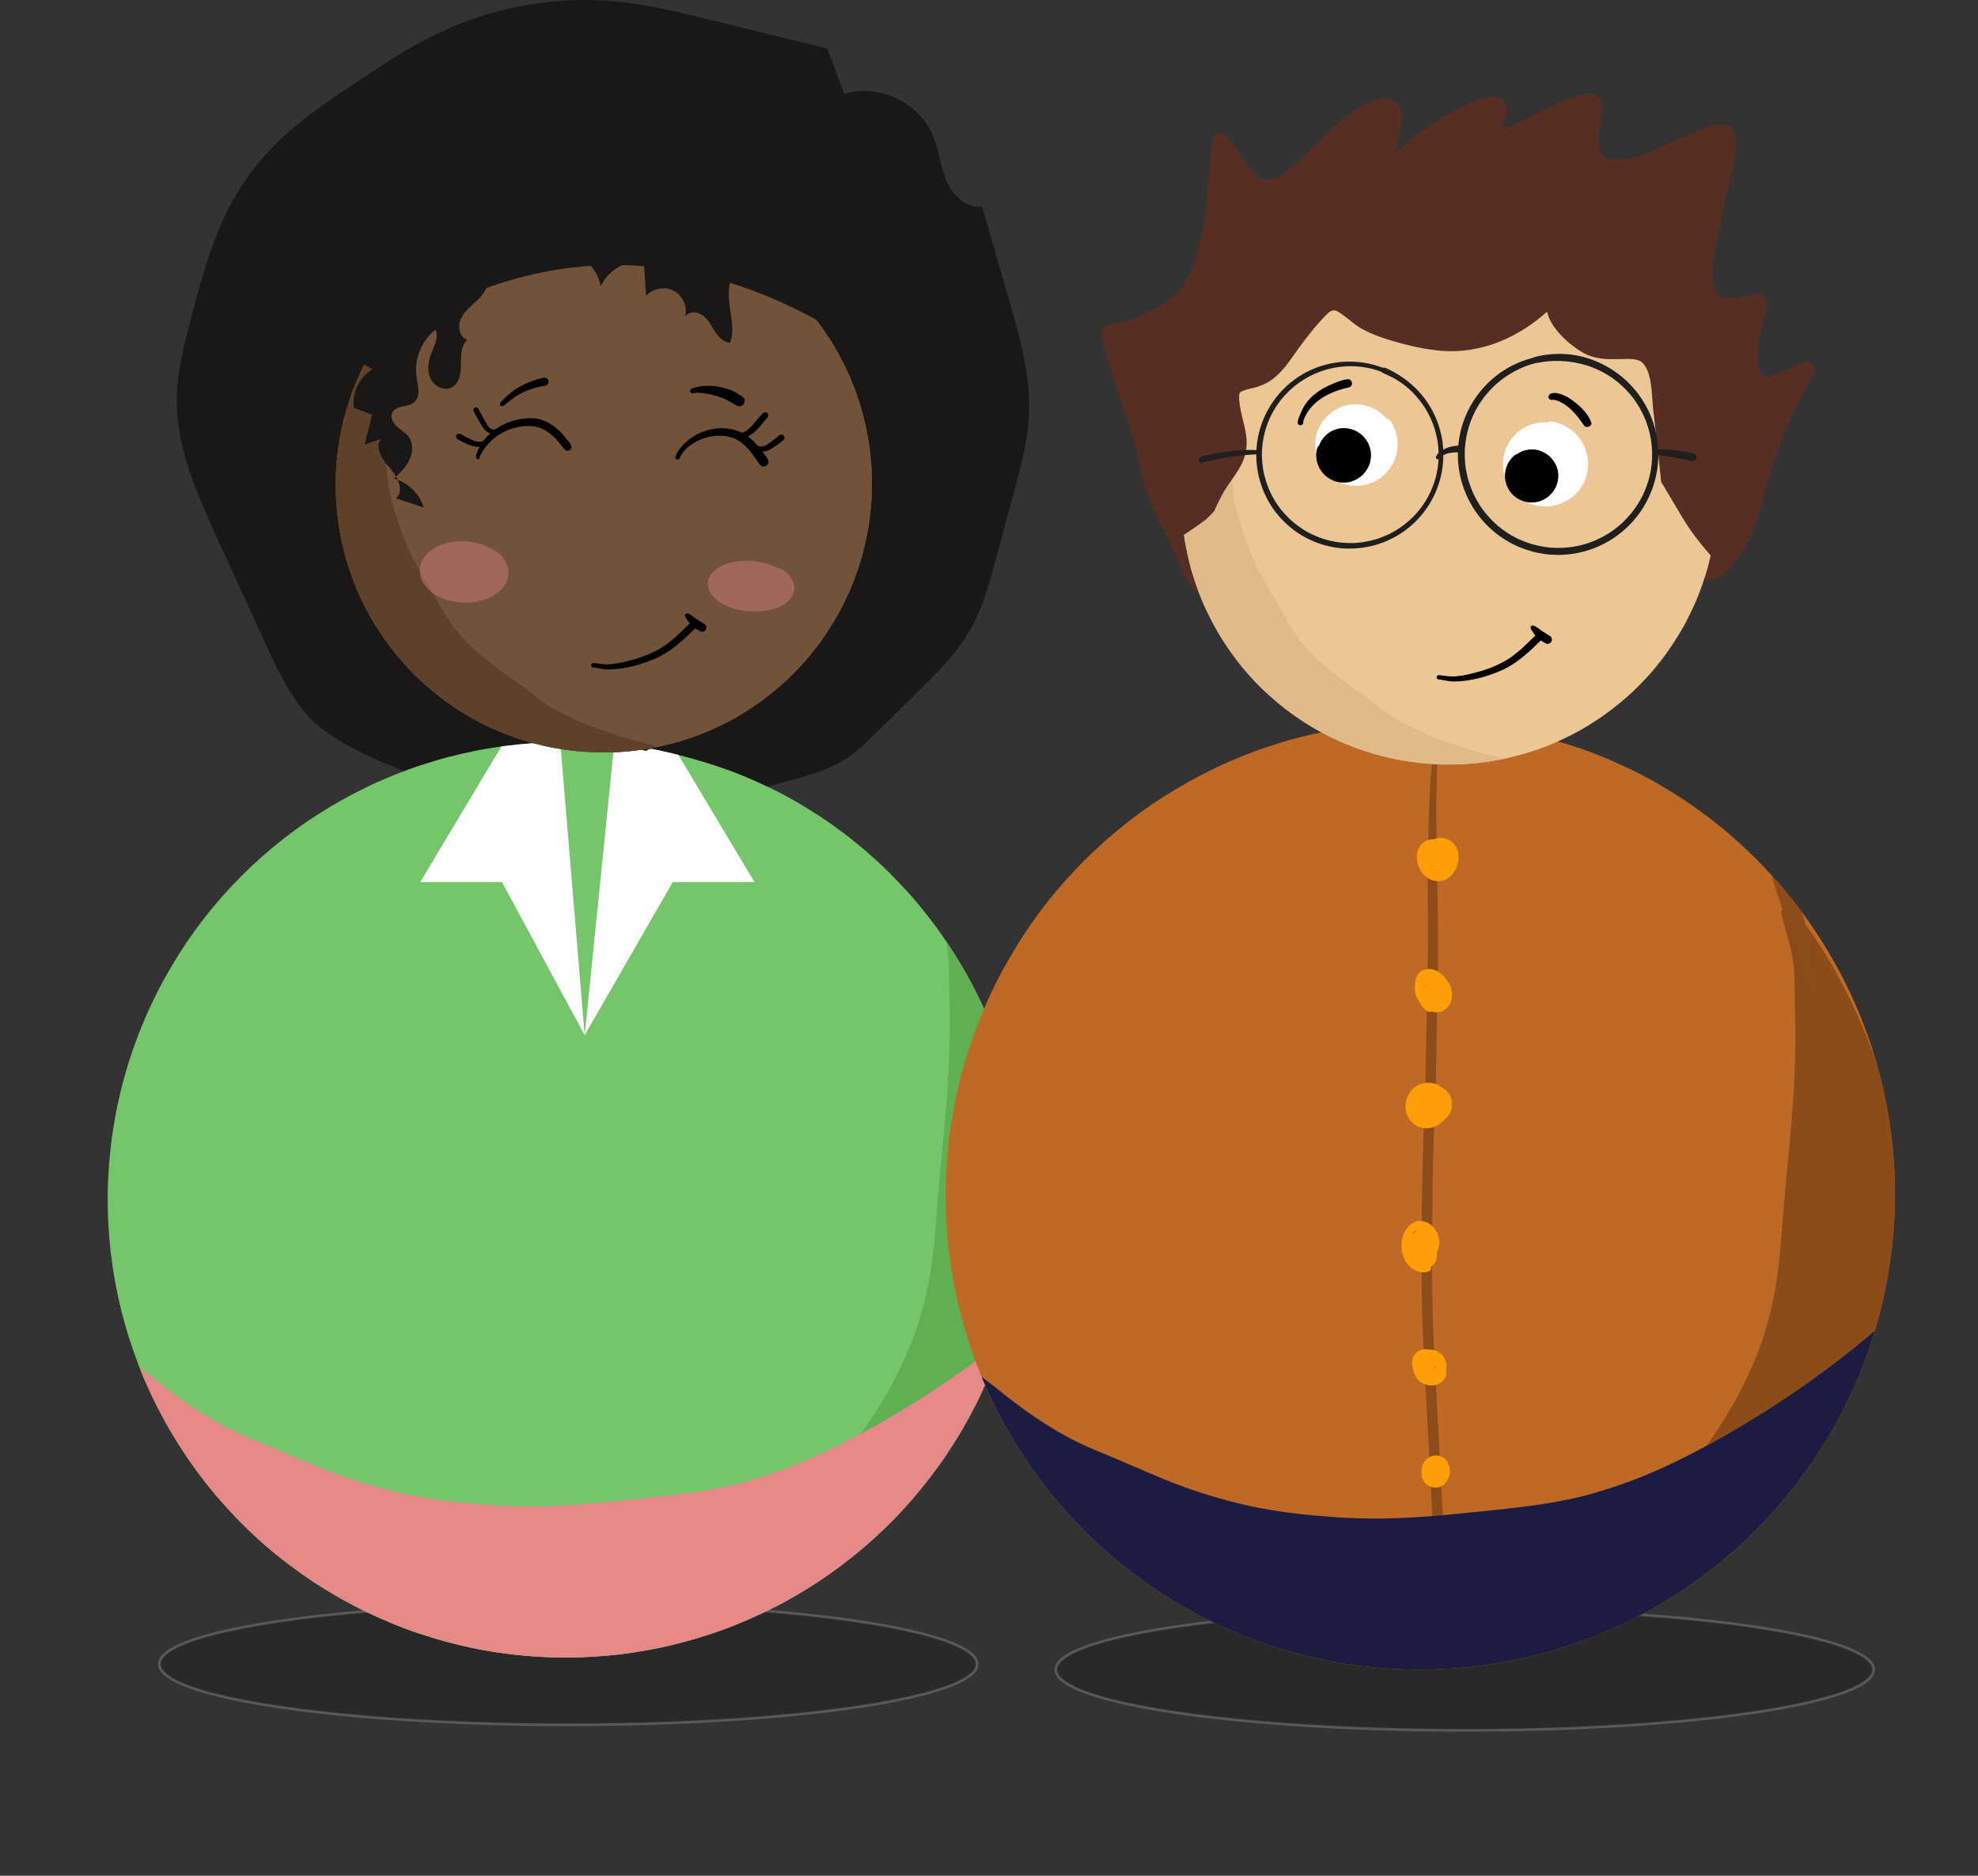 <svg viewBox="0 0 1503.57 1425.8" xmlns:xlink="http://www.w3.org/1999/xlink" xmlns="http://www.w3.org/2000/svg" id="Ebene_1"><rect x="0" y="0" width="1503.57" height="1425.8" fill="#333333" stroke="none"/><defs><style>.cls-1{clip-path:url(#clippath);}.cls-2{fill:none;}.cls-2,.cls-3,.cls-4,.cls-5,.cls-6,.cls-7,.cls-8,.cls-9,.cls-10,.cls-11,.cls-12,.cls-13,.cls-14,.cls-15,.cls-16,.cls-17,.cls-18,.cls-19,.cls-20{stroke-width:0px;}.cls-21,.cls-7{fill:#725238;}.cls-22{clip-path:url(#clippath-1);}.cls-23{clip-path:url(#clippath-3);}.cls-24{clip-path:url(#clippath-2);}.cls-25{opacity:.2;stroke:#fff;stroke-miterlimit:10;stroke-width:2px;}.cls-26{opacity:.4;}.cls-4{fill:#60af52;}.cls-5{fill:#75c66a;}.cls-6{fill:#5e412a;}.cls-8{fill:#572e23;}.cls-9{fill:#191817;}.cls-10{fill:#1c1c42;}.cls-11{fill:#1f1f1d;}.cls-12{fill:#ccb290;}.cls-13{fill:#e0bb89;}.cls-14{fill:#be6926;}.cls-15{fill:#8d4c19;}.cls-16{fill:#8c4c19;}.cls-17{fill:#ff9e06;}.cls-18{fill:#fff;}.cls-19{fill:#e88989;}.cls-20{fill:#ecc795;}</style><clipPath id="clippath"><path d="m779.06,904.5c-.1-4-.23-8-.43-12.01-.19-3.82-.47-7.61-.74-11.43-.14-1.96-.38-3.91-.57-5.86-.13-1.3-.27-2.61-.43-3.91-.49-3.96-.97-7.92-1.57-11.88-.61-4.01-1.26-8-1.99-11.99-.69-3.81-1.49-7.57-2.28-11.35-1.45-6.93-3.2-13.81-5.17-20.61-2.03-7.03-4.13-14.04-6.64-20.92-1.44-3.95-2.91-7.88-4.43-11.8-1.38-3.53-2.87-7-4.34-10.49-.75-1.78-1.59-3.53-2.38-5.3-.58-1.29-1.15-2.59-1.76-3.87-1.66-3.45-3.29-6.9-5.05-10.3-1.81-3.48-3.62-6.94-5.53-10.37-1.89-3.39-3.81-6.74-5.8-10.07-1.97-3.32-4.02-6.58-6.1-9.83-2.08-3.26-4.23-6.45-6.4-9.64-2.1-3.09-4.32-6.11-6.51-9.14-1.05-1.46-2.18-2.88-3.29-4.32-.94-1.24-1.87-2.5-2.84-3.72-4.71-5.88-9.42-11.77-14.51-17.32-5.28-5.77-10.64-11.43-16.22-16.91-5.16-5.05-10.49-9.9-15.95-14.62-2.62-2.26-5.28-4.46-7.98-6.64-2.88-2.31-5.76-4.65-8.73-6.85-5.94-4.41-11.92-8.78-18.12-12.83-12.27-8.01-24.91-15.4-38.13-21.75-3.25-1.56-6.49-3.08-9.77-4.55-1.63-.72-3.26-1.44-4.89-2.15-.12-.05-.24-.1-.36-.14-.22-.11-.46-.21-.69-.31-1.58-.68-3.18-1.34-4.76-2-12.55-5.15-25.42-9.37-38.48-13.02-4.45-1.25-9.56-2.59-14.68-3.82-2.5-.6-5-1.18-7.51-1.74-1.33-.29-2.67-.65-4.01-.85v.02c-.36-.08-.72-.16-1.08-.23-1.06-.22-2.13-.48-3.2-.63-1.6-.3-3.25.28-4.36,1.42-.13-.02-.24-.04-.37-.06-4.55-.81-9.1-1.6-13.67-2.3-9.35-1.43-18.78-2.47-28.21-3.13-6.98-.49-13.98-.85-20.98-.92-7.53-.09-15.04.13-22.56.56-7.26.41-14.51,1.21-21.72,2.09-7.09.88-14.17,1.99-21.18,3.37-7.27,1.44-14.48,3.09-21.67,4.94-7.21,1.85-14.33,4.05-21.41,6.36-6.58,2.15-13.09,4.56-19.51,7.15-6.78,2.73-13.52,5.61-20.1,8.79-6.6,3.2-13.13,6.52-19.53,10.09-6.41,3.58-12.69,7.35-18.89,11.28-11.85,7.53-23.2,15.9-34.01,24.86-22.52,18.68-42.74,40.22-59.85,63.98-8.83,12.26-16.78,25.08-24.04,38.33-3.56,6.5-6.81,13.16-9.93,19.88-1.46,3.15-2.86,6.33-4.21,9.54-1.46,3.46-2.93,6.92-4.25,10.44-1.39,3.7-2.76,7.39-4.1,11.11-1.26,3.52-2.37,7.09-3.5,10.64-1.07,3.39-2.08,6.81-3.02,10.23-.97,3.53-1.97,7.06-2.81,10.62-1.69,7.19-3.38,14.41-4.6,21.7-1.27,7.55-2.52,15.11-3.3,22.72-.39,3.77-.76,7.53-1.06,11.31-.31,3.96-.53,7.91-.74,11.87-.29,5.32-.36,10.67-.34,16.01-.02.24-.02.48,0,.72,0,.03,0,.07.01.1,0,1.79.03,3.57.06,5.35.1,7.39.51,14.76,1.1,22.12.32,3.82.73,7.64,1.14,11.46.19,1.75.46,3.5.68,5.24.22,1.65.4,3.32.66,4.97.55,3.5,1.07,7,1.7,10.48.73,4.04,1.52,8.04,2.36,12.05.79,3.71,1.68,7.4,2.55,11.09.41,1.72.89,3.42,1.34,5.14.39,1.51.76,3.02,1.2,4.51,1.04,3.58,2.07,7.18,3.21,10.74,1.23,3.85,2.49,7.68,3.83,11.5,1.27,3.65,2.64,7.24,4.01,10.85.59,1.55,1.24,3.08,1.87,4.62.66,1.62,1.27,3.25,1.97,4.84,2.99,6.76,5.96,13.52,9.35,20.09,1.74,3.36,3.43,6.72,5.26,10.03,1.9,3.46,3.8,6.9,5.82,10.3,1.96,3.3,3.94,6.58,5.99,9.81,2.09,3.29,4.23,6.54,6.41,9.78,4.31,6.4,8.98,12.52,13.66,18.65,2.27,2.96,4.69,5.8,7.06,8.69,2.32,2.83,4.79,5.55,7.2,8.3,2.45,2.79,5,5.5,7.54,8.21,2.66,2.85,5.45,5.58,8.21,8.35,2.65,2.65,5.42,5.2,8.14,7.78,1.14,1.07,2.32,2.08,3.48,3.12,1.36,1.22,2.69,2.47,4.08,3.65,2.63,2.21,5.2,4.51,7.9,6.63,3.04,2.4,6.03,4.89,9.15,7.21,5.98,4.45,11.95,8.89,18.18,12.97,3.29,2.14,6.55,4.29,9.89,6.33,3.44,2.1,6.89,4.16,10.4,6.18,3.39,1.95,6.82,3.79,10.28,5.64,3.36,1.8,6.79,3.48,10.2,5.18,6.78,3.38,13.76,6.3,20.72,9.25,1.5.63,3.04,1.2,4.57,1.79,1.6.63,3.2,1.3,4.82,1.89,3.31,1.2,6.61,2.44,9.95,3.53,7.3,2.38,14.62,4.71,22.05,6.67,3.78.99,7.54,1.95,11.34,2.84,3.81.89,7.63,1.7,11.46,2.49,1.56.33,3.13.59,4.7.88,1.72.31,3.43.65,5.16.92,3.65.55,7.3,1.17,10.97,1.63,3.77.47,7.53.96,11.32,1.32,3.94.38,7.87.73,11.82,1,1.4.09,2.79.18,4.19.26,2.51.13,5.02.24,7.54.35,3.28.14,6.58.23,9.87.2,3.6-.03,7.21-.02,10.81-.15,4.02-.13,8.03-.28,12.05-.53,7.69-.48,15.4-1.1,23.04-2.14,3.45-.47,6.9-.93,10.33-1.49,4.08-.67,8.14-1.38,12.21-2.15,3.56-.67,7.09-1.47,10.64-2.24,1.83-.39,3.65-.88,5.47-1.32,1.48-.35,2.95-.7,4.41-1.1,1.13-.31,2.27-.61,3.41-.92.12-.03.24-.06.37-.09,2.3-.62,4.6-1.24,6.89-1.92,3.93-1.16,7.82-2.38,11.71-3.64,6.56-2.12,13.06-4.49,19.44-7.1,3.63-1.48,7.25-2.96,10.83-4.53,3.67-1.62,7.29-3.27,10.91-4.99,3.44-1.63,6.83-3.37,10.22-5.09,2.82-1.42,5.62-2.91,8.36-4.48,3.5-1.99,6.99-3.98,10.44-6.07,3.46-2.09,6.87-4.24,10.28-6.43,3.12-1.99,6.16-4.1,9.22-6.17,1.48-1.01,2.91-2.09,4.36-3.13,1.52-1.09,3.05-2.17,4.54-3.31.17-.12.41-.31.65-.5.34-.26.83-.64,1.34-1.02.17-.13.35-.27.53-.4.06-.05.13-.1.19-.15.11-.08.22-.17.33-.26.18-.13.35-.26.53-.4v-.02c.51-.33.97-.73,1.44-1.09.32-.24.63-.48.95-.72,0,0,.18-.14.37-.27,1.09-.84,2.16-1.71,3.24-2.57,1.37-1.09,2.76-2.16,4.11-3.29,2.26-1.91,4.55-3.78,6.77-5.74,2.62-2.31,5.23-4.61,7.8-6.98,2.53-2.33,5-4.71,7.47-7.1,9.19-8.88,17.79-18.38,25.87-28.27,4.9-6,9.58-12.18,14.16-18.43,1.93-2.62,3.77-5.33,5.57-8.05,2.32-3.51,4.6-7.02,6.85-10.58,3.84-6.09,7.41-12.36,10.84-18.69,3.42-6.31,6.69-12.72,9.65-19.26,1.73-3.84,3.43-7.67,5.08-11.54,1.48-3.48,2.84-7,4.23-10.52.65-1.65,1.23-3.33,1.83-4.99.53-1.45,1.09-2.89,1.58-4.36,1.19-3.57,2.43-7.12,3.53-10.72,1.21-3.93,2.38-7.86,3.47-11.82,1.05-3.79,2.02-7.61,2.97-11.43.42-1.66.76-3.35,1.13-5.02.35-1.57.73-3.14,1.04-4.73.74-3.74,1.5-7.49,2.14-11.25,2.49-14.65,4.29-29.43,4.91-44.28.31-7.34.49-14.69.3-22.04l.06.05Z" class="cls-2"></path></clipPath><clipPath id="clippath-1"><path d="m662.47,356.13c-.53-7.5-1.15-15.09-2.51-22.55-.69-3.82-1.4-7.63-2.27-11.41-.89-3.85-1.9-7.66-2.95-11.46-.63-2.23-1.34-4.44-2.07-6.65-.78-2.37-1.58-4.75-2.46-7.09-1.67-4.39-3.35-8.79-5.32-13.06-4.14-8.94-8.65-17.76-14.04-26.03-5.27-8.09-10.91-15.94-17.26-23.22-3.21-3.68-6.49-7.3-9.94-10.75s-6.83-6.6-10.42-9.72c-4.48-3.89-9.12-7.67-14.04-10.99-.12-.08-.24-.16-.36-.25-.48-.77-1.16-1.39-1.95-1.92-.5-.33-1.01-.63-1.57-.84-.51-.26-1.02-.51-1.53-.76,0,0-.02-.01-.03-.02-.43-.29-.87-.57-1.31-.84-1.17-.92-2.74-1.14-4.16-.79-4.08-2.6-8.23-5.08-12.47-7.41-8.39-4.63-17.09-8.72-26.07-12.08-9.4-3.51-18.99-6.36-28.79-8.51-19.26-4.23-39.11-5.48-58.76-3.92-5.18.41-10.31,1.04-15.45,1.78-4.97.71-9.87,1.84-14.78,2.9-4.81,1.04-9.52,2.5-14.23,3.91-4.56,1.36-9.03,3.03-13.46,4.76-9.12,3.54-18.02,7.73-26.5,12.63-4.29,2.48-8.54,5.02-12.61,7.84-2.02,1.39-4.1,2.73-6.06,4.21-1.29.98-2.58,1.95-3.88,2.93-.84.63-1.7,1.23-2.5,1.89-2.16,1.8-4.32,3.6-6.48,5.4-1.87,1.56-3.65,3.22-5.46,4.86-3.44,3.11-6.74,6.38-9.9,9.77-1.71,1.85-3.46,3.66-5.1,5.58-1.63,1.9-3.32,3.76-4.87,5.73-3.29,4.16-6.6,8.33-9.56,12.74l-.04.06c-.33.5-.76,1.13-1.18,1.77-.07.1-.14.2-.21.31-.54.65-.97,1.42-1.43,2.13-.23.34-.46.69-.69,1.03-.07.09-.16.25-.26.4-1.18,1.76-2.23,3.59-3.32,5.4-.84,1.37-1.64,2.75-2.43,4.16-.98,1.75-2.02,3.49-2.93,5.28-1.01,2-2.02,4-3.04,6-1.62,3.21-3.1,6.52-4.48,9.85-1.5,3.59-3.01,7.19-4.27,10.88-1.07,3.12-2.2,6.5-3.25,9.92-.73,2.4-1.38,4.81-2.05,7.23-.58,2.12-1.13,4.28-1.57,6.44-.96,4.69-1.97,9.37-2.66,14.12-1.42,9.82-2.4,19.75-2.34,29.69.02,2.62.03,5.23.13,7.85.1,2.65.25,5.28.43,7.93.36,5.06.95,10.08,1.62,15.1.29,2.17.66,4.36,1.07,6.51.49,2.5.95,5.01,1.51,7.49,1.09,4.86,2.23,9.72,3.71,14.47,2.9,9.31,6.17,18.53,10.35,27.35,4.24,8.92,8.89,17.63,14.36,25.85,5.49,8.27,11.42,16.27,18.08,23.66,3.37,3.75,6.78,7.49,10.44,10.95,3.8,3.6,7.68,7.08,11.67,10.45,3.57,3.02,7.28,5.88,11.09,8.58,2.2,1.57,4.42,3.09,6.67,4.6,2.15,1.44,4.35,2.79,6.54,4.16,4.14,2.6,8.46,4.9,12.79,7.15,4.06,2.11,8.23,4.11,12.46,5.86,4.03,1.66,8.07,3.28,12.17,4.73.26.12.53.21.8.28.43.15.86.3,1.28.45,4.77,1.61,9.56,3.09,14.42,4.4,9.58,2.56,19.35,4.29,29.2,5.42,4.15.47,8.3.75,12.47.98.95.05,1.89.1,2.84.15,4.83.24,9.68.12,14.51.02,2.35-.05,4.72-.18,7.06-.38,2.37-.19,4.75-.35,7.12-.62,2.59-.29,5.17-.6,7.76-.97,2.56-.37,5.11-.81,7.66-1.26,4.97-.88,9.88-2.05,14.77-3.27,4.77-1.18,9.43-2.71,14.11-4.22,9.38-3.05,18.41-7.09,27.22-11.5,8.76-4.38,17.09-9.62,25.1-15.24,4.12-2.89,8.05-6.01,11.96-9.16,3.63-2.92,7.14-6.07,10.5-9.3,1.94-1.87,3.86-3.75,5.75-5.67,1.69-1.74,3.33-3.51,4.99-5.28,3.38-3.64,6.52-7.53,9.6-11.42,6.09-7.69,11.39-15.92,16.37-24.35,1.09-1.85,2.13-3.75,3.12-5.67,1.14-2.22,2.31-4.43,3.38-6.68,2.17-4.55,4.32-9.14,6.12-13.85,1.81-4.74,3.5-9.49,5.06-14.32,1.48-4.54,2.68-9.17,3.77-13.81,1.12-4.71,2.15-9.48,2.88-14.27.36-2.39.74-4.78,1.04-7.17.33-2.72.61-5.45.87-8.17.44-4.74.67-9.5.74-14.26.07-4.96.05-9.94-.31-14.89h.02Z" class="cls-7"></path></clipPath><clipPath id="clippath-2"><path d="m1440.38,901.28c-.1-4.14-.23-8.28-.44-12.43-.19-3.95-.48-7.88-.77-11.82-.14-2.03-.4-4.05-.59-6.07-.13-1.35-.28-2.7-.45-4.05-.5-4.1-1.01-8.2-1.62-12.29-.63-4.15-1.3-8.28-2.05-12.41-.71-3.94-1.54-7.84-2.36-11.75-1.5-7.17-3.31-14.29-5.34-21.33-2.11-7.27-4.28-14.53-6.88-21.65-1.49-4.08-3.01-8.15-4.58-12.2-1.43-3.65-2.98-7.25-4.49-10.86-.78-1.85-1.65-3.65-2.46-5.48-.61-1.34-1.19-2.68-1.82-4-1.72-3.56-3.41-7.14-5.23-10.66-1.87-3.6-3.75-7.18-5.72-10.73-1.95-3.51-3.94-6.98-6-10.43-2.04-3.44-4.16-6.81-6.31-10.18s-4.38-6.68-6.62-9.98c-2.18-3.2-4.47-6.32-6.74-9.46-1.09-1.51-2.26-2.98-3.4-4.47-.97-1.28-1.93-2.59-2.94-3.85-4.88-6.08-9.75-12.18-15.02-17.91-5.46-5.98-11.01-11.83-16.79-17.5-5.34-5.23-10.85-10.25-16.51-15.14-2.71-2.33-5.46-4.62-8.25-6.86-2.98-2.39-5.96-4.82-9.04-7.1-6.15-4.56-12.34-9.08-18.75-13.27-12.7-8.29-25.79-15.93-39.46-22.51-3.36-1.61-6.72-3.18-10.11-4.7-1.68-.75-3.37-1.5-5.06-2.22-.12-.05-.25-.11-.37-.15-.23-.11-.47-.21-.71-.32-1.64-.7-3.29-1.39-4.93-2.07-12.99-5.33-26.31-9.7-39.83-13.48-4.6-1.29-9.89-2.68-15.2-3.95-2.59-.62-5.18-1.22-7.77-1.8-1.38-.3-2.77-.67-4.15-.88v.02c-.37-.08-.74-.16-1.11-.23-1.09-.22-2.2-.5-3.31-.65-1.65-.3-3.36.29-4.51,1.46-.13-.02-.25-.04-.38-.06-4.71-.84-9.42-1.65-14.15-2.38-9.68-1.47-19.43-2.56-29.2-3.23-7.23-.51-14.47-.88-21.71-.96-7.79-.09-15.56.14-23.34.58-7.51.43-15.02,1.25-22.48,2.16-7.34.91-14.66,2.06-21.91,3.49-7.53,1.49-14.99,3.2-22.43,5.11-7.46,1.92-14.83,4.19-22.16,6.59-6.81,2.22-13.55,4.71-20.19,7.39-7.02,2.83-14,5.8-20.81,9.1-6.83,3.31-13.59,6.75-20.21,10.45-6.63,3.7-13.13,7.6-19.54,11.67-12.26,7.8-24.02,16.46-35.2,25.73-23.31,19.34-44.23,41.63-61.94,66.21-9.14,12.69-17.37,25.95-24.87,39.66-3.68,6.72-7.05,13.62-10.27,20.57-1.51,3.26-2.96,6.55-4.36,9.87-1.51,3.58-3.03,7.16-4.4,10.8-1.44,3.82-2.86,7.65-4.23,11.5-1.3,3.64-2.45,7.33-3.62,11.02-1.11,3.51-2.15,7.04-3.13,10.59-1,3.65-2.04,7.3-2.91,10.99-1.75,7.44-3.49,14.91-4.76,22.45-1.31,7.81-2.61,15.64-3.41,23.52-.4,3.9-.79,7.8-1.1,11.7-.32,4.09-.55,8.19-.77,12.29-.3,5.5-.38,11.04-.36,16.57-.02.24-.03.49,0,.75,0,.04,0,.08.02.11,0,1.85.03,3.69.06,5.54.1,7.65.52,15.28,1.14,22.89.33,3.96.76,7.91,1.18,11.86.19,1.81.47,3.62.71,5.42.23,1.71.41,3.43.68,5.14.57,3.62,1.11,7.25,1.76,10.85.76,4.18,1.57,8.32,2.44,12.47.82,3.85,1.74,7.66,2.64,11.48.43,1.78.92,3.54,1.39,5.31.41,1.56.79,3.12,1.24,4.67,1.08,3.71,2.14,7.43,3.32,11.12,1.27,3.98,2.58,7.94,3.96,11.89,1.31,3.77,2.73,7.5,4.15,11.23.61,1.61,1.29,3.19,1.94,4.78.68,1.67,1.32,3.36,2.04,5.01,3.1,6.99,6.17,14,9.68,20.79,1.8,3.47,3.56,6.96,5.45,10.38,1.96,3.57,3.93,7.14,6.02,10.65,2.03,3.41,4.08,6.81,6.21,10.16,2.16,3.41,4.38,6.77,6.63,10.12,4.46,6.62,9.29,12.96,14.14,19.3,2.35,3.06,4.85,6,7.3,8.98,2.41,2.93,4.95,5.75,7.46,8.59,2.54,2.89,5.17,5.69,7.8,8.5,2.75,2.95,5.64,5.78,8.49,8.64,2.74,2.75,5.61,5.38,8.43,8.05,1.18,1.11,2.4,2.16,3.6,3.23,1.41,1.26,2.78,2.56,4.23,3.78,2.71,2.29,5.38,4.67,8.18,6.87,3.14,2.48,6.25,5.06,9.47,7.46,6.18,4.61,12.37,9.2,18.81,13.43,3.41,2.22,6.78,4.44,10.24,6.55,3.56,2.18,7.13,4.31,10.76,6.4,3.51,2.01,7.06,3.93,10.64,5.83,3.48,1.86,7.02,3.61,10.55,5.37,7.01,3.49,14.24,6.52,21.45,9.57,1.55.66,3.15,1.25,4.72,1.86,1.66.65,3.31,1.35,4.99,1.95,3.43,1.23,6.84,2.52,10.29,3.65,7.56,2.47,15.13,4.88,22.83,6.9,3.91,1.02,7.8,2.02,11.74,2.93,3.94.93,7.89,1.76,11.86,2.57,1.62.34,3.24.62,4.87.91,1.78.32,3.55.68,5.34.96,3.77.57,7.55,1.21,11.35,1.68,3.9.48,7.8,1,11.71,1.37,4.09.39,8.15.75,12.24,1.03,1.45.1,2.89.19,4.33.27,2.6.14,5.2.25,7.81.36,3.39.14,6.81.23,10.21.21,3.73-.03,7.46-.02,11.19-.15,4.16-.14,8.31-.29,12.47-.54,7.96-.49,15.94-1.14,23.84-2.21,3.57-.49,7.14-.96,10.69-1.54,4.22-.7,8.43-1.44,12.63-2.23,3.68-.69,7.34-1.53,11.01-2.32,1.9-.39,3.78-.9,5.66-1.36,1.53-.37,3.05-.73,4.56-1.14,1.18-.32,2.35-.63,3.52-.95.13-.03.25-.06.38-.1,2.38-.64,4.77-1.29,7.13-1.98,4.07-1.21,8.1-2.46,12.12-3.77,6.79-2.2,13.52-4.64,20.12-7.34,3.76-1.54,7.5-3.06,11.21-4.7,3.8-1.67,7.54-3.39,11.29-5.16,3.56-1.69,7.07-3.48,10.58-5.27,2.92-1.48,5.81-3.02,8.65-4.64,3.62-2.06,7.23-4.12,10.8-6.28,3.58-2.16,7.11-4.38,10.64-6.65,3.22-2.06,6.37-4.24,9.54-6.39,1.53-1.04,3.01-2.16,4.51-3.25,1.57-1.12,3.16-2.24,4.69-3.42.18-.12.43-.32.68-.51.35-.27.86-.66,1.39-1.05.18-.13.36-.28.55-.41.07-.05.13-.11.2-.16.11-.08.23-.17.35-.26.18-.14.37-.27.55-.41,0-.01.01-.02.02-.03.52-.34.99-.75,1.48-1.12.33-.25.65-.5.98-.75,0,0,.2-.14.38-.28,1.13-.87,2.24-1.77,3.35-2.66,1.41-1.13,2.86-2.24,4.25-3.41,2.34-1.97,4.71-3.91,7-5.93,2.71-2.39,5.41-4.77,8.07-7.23,2.61-2.41,5.17-4.88,7.73-7.35,9.51-9.18,18.41-19.02,26.78-29.25,5.07-6.21,9.91-12.6,14.65-19.08,2-2.71,3.9-5.52,5.77-8.33,2.41-3.63,4.77-7.26,7.09-10.95,3.98-6.3,7.68-12.79,11.21-19.34,3.54-6.54,6.93-13.16,9.99-19.93,1.79-3.98,3.55-7.94,5.26-11.94,1.53-3.61,2.94-7.25,4.38-10.89.67-1.7,1.27-3.44,1.89-5.16.55-1.5,1.13-3,1.64-4.51,1.23-3.7,2.52-7.37,3.65-11.09,1.25-4.07,2.46-8.13,3.6-12.23,1.09-3.93,2.09-7.88,3.07-11.82.43-1.72.79-3.46,1.17-5.19.36-1.62.76-3.25,1.08-4.89.77-3.88,1.55-7.75,2.22-11.64,2.58-15.16,4.44-30.46,5.08-45.83.32-7.6.5-15.21.31-22.81h-.02Z" class="cls-2"></path></clipPath><clipPath id="clippath-3"><path d="m1305.24,365.31c-.53-7.5-1.16-15.09-2.52-22.55-.69-3.82-1.4-7.63-2.27-11.41-.89-3.85-1.89-7.66-2.95-11.46-.62-2.23-1.34-4.44-2.07-6.65-.78-2.37-1.57-4.75-2.46-7.09-1.68-4.39-3.35-8.79-5.32-13.05-4.14-8.95-8.65-17.76-14.05-26.03-5.27-8.09-10.91-15.94-17.26-23.22-3.21-3.68-6.49-7.29-9.94-10.75-3.36-3.37-6.84-6.6-10.42-9.72-4.48-3.89-9.11-7.67-14.04-10.99-.12-.08-.23-.16-.36-.25-.48-.77-1.16-1.39-1.95-1.92-.5-.32-1.01-.63-1.57-.84-.51-.26-1.02-.52-1.53-.76,0,0-.02-.01-.03-.02-.43-.29-.87-.57-1.31-.83-1.18-.92-2.73-1.14-4.16-.79-4.07-2.6-8.23-5.08-12.47-7.41-8.38-4.62-17.09-8.72-26.06-12.08-9.4-3.51-18.99-6.36-28.79-8.52-19.26-4.23-39.11-5.48-58.76-3.92-5.18.41-10.3,1.04-15.45,1.77-4.97.71-9.88,1.84-14.79,2.9-4.81,1.04-9.52,2.5-14.23,3.91-4.56,1.36-9.03,3.03-13.46,4.76-9.12,3.54-18.02,7.73-26.5,12.63-4.29,2.48-8.54,5.02-12.61,7.84-2.02,1.39-4.1,2.73-6.06,4.2-1.29.98-2.59,1.96-3.88,2.93-.84.63-1.7,1.23-2.5,1.89-2.16,1.8-4.32,3.6-6.48,5.4-1.87,1.56-3.66,3.22-5.46,4.86-3.44,3.11-6.74,6.38-9.9,9.77-1.71,1.84-3.46,3.66-5.1,5.58-1.62,1.9-3.32,3.76-4.87,5.73-3.29,4.16-6.61,8.33-9.56,12.74l-.04.05c-.33.5-.76,1.14-1.18,1.77-.07.1-.14.2-.21.31-.54.65-.97,1.42-1.43,2.13-.23.34-.46.69-.69,1.04-.07.09-.16.25-.27.4-1.18,1.75-2.23,3.59-3.32,5.4-.84,1.38-1.64,2.75-2.43,4.16-.98,1.75-2.02,3.49-2.93,5.28-1.01,2-2.02,4-3.04,6-1.62,3.21-3.1,6.52-4.48,9.84-1.5,3.59-3.01,7.2-4.27,10.88-1.07,3.12-2.2,6.5-3.25,9.92-.73,2.4-1.38,4.81-2.05,7.23-.58,2.12-1.13,4.29-1.57,6.44-.96,4.69-1.97,9.38-2.66,14.12-1.42,9.82-2.39,19.75-2.34,29.69.02,2.62.03,5.23.12,7.85.1,2.65.25,5.28.43,7.93.36,5.06.95,10.07,1.62,15.1.29,2.17.66,4.36,1.07,6.51.49,2.5.95,5.01,1.51,7.5,1.09,4.86,2.23,9.72,3.71,14.47,2.91,9.3,6.16,18.53,10.36,27.35,4.24,8.91,8.89,17.62,14.36,25.86,5.49,8.27,11.42,16.27,18.08,23.66,3.38,3.75,6.78,7.49,10.44,10.95,3.8,3.59,7.68,7.08,11.67,10.45,3.57,3.02,7.29,5.88,11.09,8.58,2.2,1.57,4.42,3.09,6.67,4.6,2.15,1.44,4.35,2.79,6.54,4.16,4.14,2.6,8.46,4.9,12.79,7.15,4.06,2.11,8.23,4.11,12.46,5.86,4.03,1.66,8.07,3.28,12.18,4.73.26.12.53.21.8.28.43.15.86.3,1.28.45,4.77,1.61,9.56,3.09,14.42,4.39,9.59,2.56,19.35,4.29,29.2,5.42,4.15.47,8.3.75,12.47.98l2.84.15c4.83.24,9.68.11,14.51.02,2.35-.05,4.72-.18,7.05-.38,2.38-.2,4.75-.36,7.12-.62,2.59-.29,5.17-.6,7.75-.97,2.56-.37,5.11-.81,7.66-1.26,4.97-.88,9.88-2.05,14.77-3.27,4.77-1.18,9.43-2.71,14.11-4.22,9.38-3.05,18.41-7.09,27.21-11.5,8.77-4.38,17.1-9.62,25.1-15.24,4.12-2.89,8.05-6.01,11.96-9.16,3.63-2.92,7.14-6.07,10.5-9.3,1.95-1.87,3.86-3.75,5.75-5.67,1.7-1.73,3.33-3.51,4.99-5.28,3.39-3.64,6.52-7.53,9.6-11.42,6.09-7.69,11.39-15.92,16.37-24.35,1.09-1.85,2.13-3.75,3.12-5.66,1.14-2.22,2.3-4.43,3.38-6.68,2.17-4.55,4.32-9.14,6.12-13.85,1.81-4.74,3.5-9.49,5.06-14.32,1.48-4.54,2.68-9.17,3.78-13.81,1.12-4.71,2.15-9.48,2.88-14.27.36-2.39.74-4.78,1.04-7.18.34-2.72.61-5.45.88-8.17.44-4.74.67-9.51.74-14.26.07-4.96.05-9.94-.3-14.89l.04.02Z" class="cls-2"></path></clipPath></defs><path d="m781.98,318.66c-1.29,18.6-6.19,36.79-11.06,54.81-4.79,17.72-9.58,35.43-14.37,53.15-4.52,16.71-9.1,33.59-17.29,48.85-11.05,20.6-28.11,37.21-44.84,53.54-12.34,12.04-24.65,24.11-36.93,36.21-24.9,24.54-52.85,24.74-83.56,36.09-37.01,13.68-75.39,21.4-114.94,21.4-42.88,0-85.65-8.62-125.07-25.54-31.37-13.46-78.84-28.58-101.21-54.54-13.79-16.01-22.76-35.5-31.55-54.71-12-26.21-23.99-52.42-35.99-78.62-15.54-33.94-31.39-69.32-30.81-106.64.31-20.15,5.44-39.88,10.53-59.38,8.59-32.87,17.37-66.23,34.68-95.46,8.51-14.38,19-27.57,30.91-39.29,18.94-18.63,41.26-33.39,63.43-48.03,18.66-12.32,37.38-24.68,57.48-34.47C375.29,4.63,425.32-3.92,473.81,1.67c21.49,2.48,42.57,7.65,63.58,12.8,8.87,2.18,17.73,4.35,26.6,6.53,21.63,5.31,43.27,10.62,64.9,15.93,4.29,11.46,8.58,22.92,12.87,34.38,25.99-7.93,56.82,6.53,67.34,31.59,4.65,11.07,5.62,23.42,10.32,34.47s15.25,21.29,27.14,19.56c6.78,23.53,13.57,47.06,20.35,70.59,8.31,28.81,16.7,58.27,15.24,88.22-.05.97-.1,1.95-.17,2.92Z" class="cls-9"></path><ellipse ry="46.14" rx="310.77" cy="1264.92" cx="431.91" class="cls-25"></ellipse><ellipse ry="46.14" rx="310.77" cy="1269.12" cx="1113.42" class="cls-25"></ellipse><g id="Vektorebene_Vektorebene_Vektorebene"><g class="cls-1"><path d="m777.89,881.07c.28,3.81.56,7.61.74,11.43.2,4.01.33,8,.43,12.01.19,7.35.01,14.7-.3,22.04-.62,14.85-2.41,29.63-4.91,44.28-.65,3.77-1.4,7.51-2.14,11.25-.31,1.58-.7,3.15-1.04,4.73-.37,1.67-.72,3.35-1.13,5.02-.96,3.82-1.92,7.63-2.97,11.43-1.1,3.96-2.27,7.89-3.47,11.82-1.09,3.6-2.34,7.15-3.53,10.72-.49,1.47-1.06,2.91-1.58,4.36-.61,1.66-1.18,3.34-1.83,4.99-1.38,3.51-2.75,7.04-4.23,10.52-1.65,3.87-3.35,7.7-5.08,11.54-2.96,6.54-6.23,12.95-9.65,19.26-3.42,6.33-6.99,12.61-10.84,18.69-2.25,3.56-4.53,7.07-6.85,10.58-1.8,2.72-3.64,5.43-5.57,8.05-4.59,6.26-9.26,12.43-14.16,18.43-8.08,9.89-16.69,19.39-25.87,28.27-2.48,2.39-4.95,4.77-7.47,7.1-2.57,2.37-5.18,4.68-7.8,6.98-2.21,1.96-4.51,3.83-6.77,5.74-1.35,1.13-2.74,2.2-4.11,3.29-1.08.86-2.15,1.74-3.24,2.57-.18.13-.36.27-.37.27-.32.24-.63.48-.95.72-.47.36-.93.76-1.43,1.09v.02c-.19.13-.36.27-.54.4-.11.09-.23.17-.33.26-.06.05-.13.1-.19.15-.18.13-.36.27-.53.4-.5.38-1,.76-1.34,1.02-.24.19-.49.37-.65.5-1.49,1.14-3.02,2.22-4.54,3.31-1.45,1.05-2.88,2.13-4.36,3.13-3.07,2.07-6.11,4.18-9.22,6.17-3.4,2.19-6.81,4.33-10.28,6.43-3.45,2.09-6.94,4.08-10.44,6.07-2.74,1.56-5.54,3.06-8.36,4.48-3.39,1.73-6.78,3.46-10.22,5.09-3.62,1.72-7.24,3.37-10.91,4.99-3.59,1.58-7.21,3.05-10.83,4.53-6.38,2.61-12.88,4.97-19.44,7.1-3.89,1.26-7.78,2.48-11.71,3.64-2.29.68-4.59,1.3-6.89,1.92-.12.03-.24.07-.37.09-1.13.31-2.27.61-3.41.92-1.46.4-2.93.74-4.41,1.1-1.82.44-3.64.93-5.47,1.32-3.55.76-7.08,1.57-10.64,2.24-4.07.77-8.13,1.48-12.21,2.15-3.43.56-6.88,1.02-10.33,1.49-7.64,1.05-15.34,1.66-23.04,2.14-4.02.25-8.03.39-12.05.53-3.6.13-7.21.12-10.81.15-3.29.03-6.59-.06-9.87-.2-2.52-.11-5.03-.21-7.54-.35-1.4-.08-2.79-.16-4.19-.26-3.95-.27-7.88-.62-11.82-1-3.78-.36-7.55-.85-11.32-1.32-3.67-.45-7.32-1.08-10.97-1.63-1.73-.27-3.44-.62-5.16-.92-1.57-.28-3.14-.55-4.7-.88-3.83-.79-7.65-1.59-11.46-2.49-3.8-.89-7.57-1.85-11.34-2.84-7.44-1.95-14.75-4.29-22.05-6.67-3.34-1.09-6.64-2.33-9.95-3.53-1.62-.58-3.22-1.26-4.82-1.89-1.52-.59-3.06-1.16-4.57-1.79-6.96-2.95-13.95-5.87-20.72-9.25-3.41-1.7-6.83-3.39-10.2-5.18-3.46-1.85-6.89-3.69-10.28-5.64-3.5-2.01-6.96-4.08-10.4-6.18-3.34-2.04-6.6-4.19-9.89-6.33-6.23-4.08-12.2-8.53-18.18-12.97-3.11-2.32-6.11-4.81-9.15-7.21-2.7-2.13-5.28-4.42-7.9-6.63-1.4-1.18-2.72-2.43-4.08-3.65-1.16-1.03-2.34-2.05-3.48-3.12-2.72-2.58-5.49-5.13-8.14-7.78-2.76-2.77-5.55-5.5-8.21-8.35-2.54-2.71-5.08-5.42-7.54-8.21-2.42-2.75-4.88-5.47-7.2-8.3-2.37-2.88-4.79-5.72-7.06-8.69-4.69-6.13-9.35-12.25-13.66-18.65-2.18-3.24-4.32-6.48-6.41-9.78-2.05-3.24-4.03-6.52-5.99-9.81-2.02-3.4-3.92-6.84-5.82-10.3-1.82-3.3-3.52-6.67-5.26-10.03-3.39-6.57-6.36-13.33-9.35-20.09-.7-1.59-1.32-3.22-1.97-4.84-.63-1.54-1.28-3.07-1.87-4.62-1.37-3.61-2.74-7.2-4.01-10.85-1.33-3.82-2.6-7.64-3.83-11.5-1.14-3.56-2.17-7.16-3.21-10.74-.43-1.5-.81-3.01-1.2-4.51-.45-1.71-.93-3.42-1.34-5.14-.87-3.69-1.76-7.38-2.55-11.09-.84-4.01-1.63-8.01-2.36-12.05-.64-3.48-1.15-6.98-1.7-10.48-.26-1.65-.44-3.32-.66-4.97-.23-1.74-.5-3.49-.68-5.24-.41-3.82-.82-7.63-1.14-11.46-.6-7.35-1-14.73-1.1-22.12-.03-1.78-.05-3.56-.06-5.35,0-.03,0-.07-.01-.1-.02-.25,0-.49,0-.72-.02-5.34.05-10.69.34-16.01.21-3.96.43-7.92.74-11.87.3-3.77.67-7.54,1.06-11.31.78-7.61,2.03-15.18,3.3-22.72,1.23-7.29,2.91-14.5,4.6-21.7.84-3.56,1.83-7.09,2.81-10.62.95-3.43,1.95-6.84,3.02-10.23,1.13-3.56,2.24-7.12,3.5-10.64,1.33-3.72,2.7-7.41,4.1-11.11,1.32-3.52,2.8-6.98,4.25-10.44,1.35-3.21,2.75-6.39,4.21-9.54,3.11-6.72,6.37-13.38,9.93-19.88,7.25-13.25,15.21-26.07,24.04-38.33,17.11-23.76,37.32-45.29,59.85-63.98,10.81-8.96,22.16-17.33,34.01-24.86,6.19-3.93,12.48-7.7,18.89-11.28,6.4-3.58,12.93-6.9,19.53-10.09,6.58-3.18,13.32-6.06,20.1-8.79,6.42-2.59,12.93-5,19.51-7.15,7.08-2.31,14.2-4.51,21.41-6.36,7.18-1.84,14.4-3.5,21.67-4.94,7.01-1.38,14.09-2.5,21.18-3.37,7.22-.89,14.47-1.68,21.72-2.09,7.52-.43,15.03-.65,22.56-.56,6.99.08,13.99.43,20.98.92,9.44.65,18.86,1.7,28.21,3.13,4.57.7,9.13,1.49,13.67,2.3.12.02.24.04.37.06,1.11-1.14,2.76-1.71,4.36-1.42,1.07.15,2.14.41,3.2.63.36.07.72.15,1.08.23v-.02c1.34.2,2.68.56,4.01.85,2.51.56,5.01,1.14,7.51,1.74,5.13,1.23,10.24,2.57,14.68,3.82,13.06,3.65,25.93,7.87,38.48,13.02,1.59.65,3.18,1.32,4.76,2,.23.1.47.2.69.31.12.04.24.09.36.14,1.63.7,3.27,1.42,4.89,2.15,3.28,1.47,6.53,2.99,9.77,4.55,13.22,6.35,25.86,13.74,38.13,21.75,6.2,4.05,12.18,8.42,18.12,12.83,2.97,2.2,5.85,4.54,8.73,6.85,2.7,2.17,5.36,4.38,7.98,6.64,5.47,4.72,10.8,9.58,15.95,14.62,5.58,5.48,10.94,11.13,16.22,16.91,5.09,5.55,9.8,11.44,14.51,17.32.97,1.21,1.9,2.48,2.84,3.72,1.1,1.44,2.23,2.86,3.29,4.32,2.19,3.03,4.41,6.05,6.51,9.14,2.17,3.2,4.32,6.39,6.4,9.64s4.12,6.51,6.1,9.83c1.99,3.33,3.91,6.69,5.8,10.07,1.91,3.43,3.72,6.89,5.53,10.37,1.76,3.4,3.39,6.86,5.05,10.3.62,1.27,1.18,2.57,1.76,3.87.79,1.77,1.63,3.51,2.38,5.3,1.46,3.49,2.96,6.96,4.34,10.49,1.52,3.92,2.99,7.85,4.43,11.8,2.51,6.88,4.61,13.89,6.64,20.92,1.97,6.8,3.71,13.69,5.17,20.61.79,3.78,1.59,7.55,2.28,11.35.73,3.99,1.37,7.98,1.99,11.99.6,3.95,1.08,7.91,1.57,11.88.17,1.3.3,2.61.43,3.91.18,1.95.43,3.9.57,5.86l-.06-.05Z" class="cls-5"></path><g id="Vektorebene-2"><path d="m804.1,896.02c2.3,17.24,4.47,34.52,4.83,51.94.17,16.95-1.01,33.96-3.27,50.76-1.89,14.26-5.31,28.28-8.84,42.21-5.09,19.07-10.81,37.99-17.67,56.5-12.23,34.23-27.39,67.56-47.03,98.22-67.55,104.78-188.89,199.33-317.89,200.04-33.17-.03-66.15-5.78-98.01-14.75-25.07-6.98-49.26-17.31-71-31.68-11.4-7.47-23.15-15.31-31.27-26.46-11.6-16.17-1.95-31.75,12.73-41.35,16.32-11.98,36.66-14.95,55.96-19.1,19.64-4.25,39.58-5.55,59.46-7.47-24.16-4.74-46.91-14.58-70.63-20.99-15.51-4.62-31.28-8.59-46.17-15.02-12.84-5.21-24.69-12.77-36.9-19.14-.94.59-2.41,0-2.55-1.14-.14-.99.36-2.13,1.42-2.34,2.06-.34,4.09.71,5.92,1.55,3.26,1.54,6.47,3.17,9.7,4.77,8.74,4.3,17.6,8.35,26.77,11.62,23.57,8.22,48.2,12.88,71.92,20.69,17.46,5.65,35.05,11.32,53.36,13.43,11.14,1.22,22.37,1.98,33.58,1.37,9.93-.51,19.67-2.83,29.57-3.65,4.01-.34,8.02-.43,12.05-.5,3.84-.56,7.67-1.19,11.49-1.88,17.29-2.93,34.15-7.86,50.53-14.1,43.09-15.33,78.15-46.3,110.41-77.75,13.01-12.5,24.56-26.36,35.63-40.58,29.11-36.04,53.38-76.83,64.6-122.11,4.04-16.53,6.53-33.38,7.82-50.35,1.78-22.19,3.57-44.37,5.82-66.52,3.74-37.82,6.58-75.67,5.23-113.69-.34-14.3.42-29.02-2.48-43-1.9-10.43-5.91-20.4-7.84-30.79-.14-1.35.55-2.78,1.56-3.65,1.59-1.4,3.91-1.28,5.75-.44,1.41.75,2.52,1.95,3.45,3.22,2.67,3.25,5.28,6.56,7.7,9.99,15.72,21.17,28.4,44.44,39.33,68.39,9.5,21.67,18.08,43.85,23.53,66.92,5.51,21.93,8.27,44.45,11.41,66.82h.02Z" class="cls-4"></path></g><g id="Vektorebene-3"><path d="m849.68,940.14c7.67-2.98,12.05,4.74,10.95,11.95-1.86,12.99-6.71,25.38-11.72,37.44-15.17,35.01-34.24,68.15-53.9,100.8-29.42,47.83-60.99,94.51-97.09,137.58-33.4,40.27-69.95,78.05-109.89,111.88-51.23,44.69-107.82,81.45-178.72,76.36-19.53-1.2-38.82-5.46-57.16-12.22-12.98-4.85-25.6-10.7-38.03-16.82-38.63-18.37-73.58-43.24-108.2-68.14-39.7-29.32-77.46-61.94-107.9-100.99-15.4-20.18-29.67-41.16-43.3-62.56-14.34-22.69-29.22-45.12-41.04-69.26-8.37-17.86-22.11-49.77-6.73-66.55,16.44-15.76,26.25-14.56,45.23-3.96,15.05,8.53,30.92,15.68,45.2,25.51-15.11-11.93-25.8-28.54-32.79-46.33-1.04-2.06-.09-4.88,2.58-3.76.46.18.96.3,1.26.38,1.7.27,1.85,2.83.2,3.28,5.8,11.75,13.12,22.81,22.4,32.1,7.47,7.22,16.04,13.16,24.17,19.6,19.29,15.68,39.78,30.14,62.14,41.06,8.64,4.16,17.56,7.67,26.4,11.36,17.35,7.3,34.44,15.21,52.12,21.69,19.04,6.9,38.55,12.52,58.43,16.42,19.49,3.76,39.27,5.79,59.06,7.11,30.89,2.26,61.84.43,92.59-2.72,37.12-3.92,74.86-6.38,110.54-17.92,24.54-7.43,48.09-17.81,70.71-29.84,24.83-12.8,48.69-27.42,71.83-43.03,26.65-18.02,52.07-37.83,76.03-59.3,14.36-12.88,27.59-26.93,41.24-40.54,4.13-3.89,7.93-8.55,13.37-10.59h.02Z" class="cls-19"></path></g><path d="m425.65,561.53l18.8,225.35-62.86-116.41h-62.14l62.14-103.79,44.06-5.15Zm41.69,0l-22.89,225.35,66.95-116.41h62.14s-62.14-103.79-62.14-103.79l-44.06-5.15Z" class="cls-18"></path></g></g><path d="m662.47,356.13c-.53-7.5-1.15-15.09-2.51-22.55-.69-3.82-1.4-7.63-2.27-11.41-.89-3.85-1.9-7.66-2.95-11.46-.63-2.23-1.34-4.44-2.07-6.65-.78-2.37-1.58-4.75-2.46-7.09-1.67-4.39-3.35-8.79-5.32-13.06-4.14-8.94-8.65-17.76-14.04-26.03-5.27-8.09-10.91-15.94-17.26-23.22-3.21-3.68-6.49-7.3-9.94-10.75s-6.83-6.6-10.42-9.72c-4.48-3.89-9.12-7.67-14.04-10.99-.12-.08-.24-.16-.36-.25-.48-.77-1.16-1.39-1.95-1.92-.5-.33-1.01-.63-1.57-.84-.51-.26-1.02-.51-1.53-.76,0,0-.02-.01-.03-.02-.43-.29-.87-.57-1.31-.84-1.17-.92-2.74-1.14-4.16-.79-4.08-2.6-8.23-5.08-12.47-7.41-8.39-4.63-17.09-8.72-26.07-12.08-9.4-3.51-18.99-6.36-28.79-8.51-19.26-4.23-39.11-5.48-58.76-3.92-5.18.41-10.31,1.04-15.45,1.78-4.97.71-9.87,1.84-14.78,2.9-4.81,1.04-9.52,2.5-14.23,3.91-4.56,1.36-9.03,3.03-13.46,4.76-9.12,3.54-18.02,7.73-26.5,12.63-4.29,2.48-8.54,5.02-12.61,7.84-2.02,1.39-4.1,2.73-6.06,4.21-1.29.98-2.58,1.95-3.88,2.93-.84.63-1.7,1.23-2.5,1.89-2.16,1.8-4.32,3.6-6.48,5.4-1.87,1.56-3.65,3.22-5.46,4.86-3.44,3.11-6.74,6.38-9.9,9.77-1.71,1.85-3.46,3.66-5.1,5.58-1.63,1.9-3.32,3.76-4.87,5.73-3.29,4.16-6.6,8.33-9.56,12.74l-.04.06c-.33.5-.76,1.13-1.18,1.77-.07.1-.14.2-.21.31-.54.65-.97,1.42-1.43,2.13-.23.34-.46.69-.69,1.03-.07.09-.16.25-.26.4-1.18,1.76-2.23,3.59-3.32,5.4-.84,1.37-1.64,2.75-2.43,4.16-.98,1.75-2.02,3.49-2.93,5.28-1.01,2-2.02,4-3.04,6-1.62,3.21-3.1,6.52-4.48,9.85-1.5,3.59-3.01,7.19-4.27,10.88-1.07,3.12-2.2,6.5-3.25,9.92-.73,2.4-1.38,4.81-2.05,7.23-.58,2.12-1.13,4.28-1.57,6.44-.96,4.69-1.97,9.37-2.66,14.12-1.42,9.82-2.4,19.75-2.34,29.69.02,2.62.03,5.23.13,7.85.1,2.65.25,5.28.43,7.93.36,5.06.95,10.08,1.62,15.1.29,2.17.66,4.36,1.07,6.51.49,2.5.95,5.01,1.51,7.49,1.09,4.86,2.23,9.72,3.71,14.47,2.9,9.31,6.17,18.53,10.35,27.35,4.24,8.92,8.89,17.63,14.36,25.85,5.49,8.27,11.42,16.27,18.08,23.66,3.37,3.75,6.78,7.49,10.44,10.95,3.8,3.6,7.68,7.08,11.67,10.45,3.57,3.02,7.28,5.88,11.09,8.58,2.2,1.57,4.42,3.09,6.67,4.6,2.15,1.44,4.35,2.79,6.54,4.16,4.14,2.6,8.46,4.9,12.79,7.15,4.06,2.11,8.23,4.11,12.46,5.86,4.03,1.66,8.07,3.28,12.17,4.73.26.12.53.21.8.28.43.15.86.3,1.28.45,4.77,1.61,9.56,3.09,14.42,4.4,9.58,2.56,19.35,4.29,29.2,5.42,4.15.47,8.3.75,12.47.98.95.05,1.89.1,2.84.15,4.83.24,9.68.12,14.51.02,2.35-.05,4.72-.18,7.06-.38,2.37-.19,4.75-.35,7.12-.62,2.59-.29,5.17-.6,7.76-.97,2.56-.37,5.11-.81,7.66-1.26,4.97-.88,9.88-2.05,14.77-3.27,4.77-1.18,9.43-2.71,14.11-4.22,9.38-3.05,18.41-7.09,27.22-11.5,8.76-4.38,17.09-9.62,25.1-15.24,4.12-2.89,8.05-6.01,11.96-9.16,3.63-2.92,7.14-6.07,10.5-9.3,1.94-1.87,3.86-3.75,5.75-5.67,1.69-1.74,3.33-3.51,4.99-5.28,3.38-3.64,6.52-7.53,9.6-11.42,6.09-7.69,11.39-15.92,16.37-24.35,1.09-1.85,2.13-3.75,3.12-5.67,1.14-2.22,2.31-4.43,3.38-6.68,2.17-4.55,4.32-9.14,6.12-13.85,1.81-4.74,3.5-9.49,5.06-14.32,1.48-4.54,2.68-9.17,3.77-13.81,1.12-4.71,2.15-9.48,2.88-14.27.36-2.39.74-4.78,1.04-7.17.33-2.72.61-5.45.87-8.17.44-4.74.67-9.5.74-14.26.07-4.96.05-9.94-.31-14.89h.02Z" class="cls-21"></path><g class="cls-22"><path d="m662.47,356.13c.36,4.95.38,9.94.31,14.89-.07,4.75-.3,9.52-.74,14.26-.26,2.73-.54,5.45-.87,8.17-.3,2.4-.68,4.78-1.04,7.17-.72,4.79-1.75,9.55-2.88,14.27-1.1,4.64-2.3,9.27-3.77,13.81-1.57,4.82-3.25,9.58-5.06,14.32-1.8,4.71-3.95,9.3-6.12,13.85-1.07,2.25-2.24,4.46-3.38,6.68-.99,1.91-2.03,3.82-3.12,5.67-4.98,8.43-10.28,16.66-16.37,24.35-3.08,3.89-6.21,7.78-9.6,11.42-1.66,1.77-3.3,3.55-4.99,5.28-1.89,1.93-3.81,3.81-5.75,5.67-3.36,3.23-6.87,6.38-10.5,9.3-3.92,3.15-7.85,6.27-11.96,9.16-8.01,5.62-16.34,10.85-25.1,15.24-8.8,4.41-17.84,8.46-27.22,11.5-4.67,1.51-9.34,3.04-14.11,4.22-4.89,1.22-9.79,2.39-14.77,3.27-2.55.45-5.1.89-7.66,1.26-2.59.37-5.17.69-7.76.97-2.36.26-4.75.42-7.12.62-2.34.2-4.71.33-7.06.38-4.84.09-9.68.22-14.51-.02-.95-.05-1.89-.1-2.84-.15-4.17-.22-8.32-.51-12.47-.98-9.85-1.13-19.61-2.86-29.2-5.42-4.86-1.3-9.65-2.78-14.42-4.4-.43-.15-.86-.29-1.28-.45-.27-.07-.54-.16-.8-.28-4.11-1.46-8.15-3.07-12.17-4.73-4.23-1.75-8.4-3.75-12.46-5.86-4.33-2.25-8.65-4.55-12.79-7.15-2.19-1.37-4.39-2.72-6.54-4.16-2.25-1.51-4.47-3.03-6.67-4.6-3.81-2.7-7.52-5.56-11.09-8.58-3.99-3.37-7.87-6.86-11.67-10.45-3.66-3.47-7.07-7.21-10.44-10.95-6.66-7.38-12.59-15.39-18.08-23.66-5.47-8.23-10.12-16.94-14.36-25.85-4.19-8.82-7.45-18.04-10.35-27.35-1.48-4.75-2.62-9.61-3.71-14.47-.56-2.49-1.02-4.99-1.51-7.49-.41-2.15-.78-4.34-1.07-6.51-.67-5.03-1.26-10.05-1.62-15.1-.18-2.65-.33-5.28-.43-7.93-.1-2.62-.11-5.23-.13-7.85-.05-9.94.92-19.87,2.34-29.69.69-4.75,1.7-9.43,2.66-14.12.44-2.16.99-4.32,1.57-6.44.67-2.42,1.31-4.83,2.05-7.23,1.05-3.42,2.18-6.8,3.25-9.92,1.26-3.68,2.77-7.28,4.27-10.88,1.39-3.33,2.86-6.63,4.48-9.85,1.01-2,2.03-4,3.04-6,.91-1.79,1.95-3.53,2.93-5.28.78-1.41,1.58-2.79,2.43-4.16,1.09-1.81,2.14-3.64,3.32-5.4.1-.15.2-.31.26-.4.23-.34.46-.69.69-1.03.46-.71.89-1.48,1.43-2.13.07-.11.14-.21.21-.31.42-.63.85-1.26,1.18-1.77l.04-.06c2.95-4.41,6.26-8.58,9.56-12.74,1.55-1.97,3.24-3.83,4.87-5.73,1.64-1.92,3.38-3.74,5.1-5.58,3.16-3.39,6.46-6.66,9.9-9.77,1.81-1.64,3.59-3.3,5.46-4.86,2.16-1.8,4.32-3.6,6.48-5.4.8-.66,1.67-1.26,2.5-1.89,1.29-.98,2.58-1.95,3.88-2.93,1.96-1.48,4.04-2.81,6.06-4.21,4.07-2.81,8.32-5.36,12.61-7.84,8.48-4.9,17.38-9.09,26.5-12.63,4.43-1.73,8.9-3.4,13.46-4.76,4.71-1.4,9.42-2.87,14.23-3.91,4.91-1.06,9.81-2.19,14.78-2.9,5.14-.73,10.27-1.37,15.45-1.78,19.65-1.56,39.5-.31,58.76,3.92,9.8,2.15,19.39,5,28.79,8.51,8.97,3.36,17.68,7.46,26.07,12.08,4.24,2.34,8.4,4.81,12.47,7.41,1.42-.36,2.99-.13,4.16.79.44.26.88.54,1.31.84,0,.01.02.01.03.02.51.25,1.02.51,1.53.76.57.21,1.08.51,1.57.84.79.53,1.46,1.15,1.95,1.92.12.08.24.17.36.25,4.92,3.32,9.56,7.1,14.04,10.99,3.58,3.12,7.06,6.35,10.42,9.72,3.44,3.46,6.73,7.07,9.94,10.75,6.35,7.28,11.99,15.13,17.26,23.22,5.39,8.27,9.9,17.08,14.04,26.03,1.97,4.26,3.65,8.67,5.32,13.06.89,2.34,1.68,4.72,2.46,7.09.72,2.2,1.44,4.42,2.07,6.65,1.06,3.8,2.06,7.61,2.95,11.46.87,3.78,1.57,7.59,2.27,11.41,1.36,7.47,1.99,15.05,2.51,22.55h-.02Z" class="cls-7"></path><g id="Vektorebene-5"><path d="m393.82,647.34c-106.23-21.48-211.98-168.68-204.53-276.02,2.24-46.16,16.08-92.53,42.08-130.93,8.4-12.06,17.67-23.8,29.24-32.98,13.36-12.41,50.6-23.92,47.44,5.84,3.21-2.79,7.75,2.02,4.91,5.08h.01c-20.54,29.77-24.73,64.92-20.46,99.57-.79.14-1.53.66-1.9,1.44-.72,1.51-.78,3.17-.95,4.81-.11,1.09-.16,2.18-.21,3.27-.15,3.19-.17,6.54.46,9.68.55,2.71,1.32,5.37,1.96,8.07.46,1.97.86,3.95,1.25,5.94.27,1.8.53,3.59.74,5.39.29,2.56.51,5.13.76,7.7.26,2.74.49,5.49,1.06,8.19,1.08,5.08,2.54,10.04,4.07,15,.85,2.76,1.71,5.53,2.61,8.28,1.07,3.27,2.28,6.5,3.44,9.74,1.9,5.29,3.78,10.58,6.34,15.59,2.38,4.66,4.91,9.26,7.52,13.8,2.68,4.64,5.48,9.21,8.17,13.85,2.65,4.57,5.11,9.26,7.77,13.83,1.7,2.93,3.46,5.8,5.3,8.64,1.52,2.35,3.13,4.72,4.93,6.88,1.95,2.33,3.89,4.68,5.93,6.93,1.76,1.93,3.49,3.92,5.4,5.71,3.92,3.67,8.05,7.05,12.21,10.43,4.48,3.65,9.03,7.18,13.7,10.57,4.33,3.14,8.68,6.22,13.06,9.27,3.5,2.48,6.8,5.19,10.15,7.85,2.01,1.6,4.04,3.15,6.1,4.68,2.23,1.64,4.61,3.04,6.99,4.44-.2-.12-.41-.24-.61-.36,4.22,2.46,8.67,4.51,13.07,6.61,5.46,2.73,10.93,5.49,16.66,7.63,6.1,2.29,12.33,4.21,18.51,6.27,5.25,1.85,10.51,3.56,15.89,4.97-.1-.03-.2-.05-.31-.08-.05-.01-.11-.03-.16-.04.05.02.11.03.16.04.22.06.45.12.68.17.11.03.23.06.34.09-.06-.01-.11-.03-.17-.04,3.06.78,6.15,1.51,9.19,2.37,1.77.51,3.56.96,5.31,1.53,1.49.49,2.98.97,4.47,1.46,3.95,1.34,7.91,2.65,11.92,3.81-.02,0-.04-.01-.05-.02.09.03.18.05.27.08.03,0,.06.02.1.03-.03,0-.06-.02-.1-.03-.07-.02-.14-.04-.22-.06.26.07.52.15.78.22.07.02.13.04.2.06h-.01c1.18.33,2.37.65,3.56.97,1.59.42,3.19.84,4.79,1.25,1.16,11-3.66,23.27-9.3,32.5-18.19,28.13-51.14,40.65-84.14,42.38-12.39.65-24.77-.22-36.39-2.36h.01Z" class="cls-6"></path><path d="m519.03,573.6c.31.08.61.16.92.24-.31-.08-.62-.16-.92-.24Z" class="cls-6"></path></g></g><g id="Vektorebene-7"><path d="m362.3,348.46c-1.16-2.26.59-4.82,1.33-6.98,3.03-6.56,8.16-12.03,14.17-15.97,8.47-5.66,19.05-8.29,29.19-7.47,7.65,1.1,14.55,5.52,19.79,11.06,1.68,1.79,3.23,3.68,4.75,5.6,1.6,2.01,4.55,4.97,1.74,7.27-1.3,1.01-3.27.77-4.27-.55-3.69-4.68-7.41-9.54-12.4-12.91-6.16-4.47-13.01-5.5-20.41-4.27-13.52,1.61-25.92,10.63-31.56,23.03.48,1.44-1.48,2.43-2.36,1.16l.02.03h0Z" class="cls-3"></path><path d="m579.97,354.53c-1.28-.16-2.22-1-2.87-2.06-1.29-1.9-2.59-3.8-3.95-5.65-3.64-5.12-7.89-9.95-13.57-12.82-13.61-7.12-36.34-.1-42.86,13.92,0-.02.01-.05.02-.07v-.1c-.27,2.68-4.18,1.69-3.23-.75,1.94-5.56,6.28-9.83,10.87-13.31,13.12-10.18,33.76-11.64,46.48-.06,4.28,3.79,7.74,8.38,11.14,12.94.98,1.46,2.45,2.87,2.16,4.78-.23,1.98-2.22,3.49-4.19,3.18Z" class="cls-3"></path><path d="m362.64,339.64c-5.29-.56-10.22-3.31-14.84-5.8-1.05-.64-1.45-2.02-.82-3.11,1.72-2.63,4.39.18,6.35,1.01,3.01,1.4,5.95,3.12,9.17,3.98,1.8.37,3.6-.12,5.35-.49.33,0,.66.15.87.41,1.33,2.69-4.17,4.16-6.08,4.01h0Z" class="cls-3"></path><path d="m372.93,329.54c-5.86-1.78-8.04-8.85-11.11-13.56-.81-1.86-3.5-4.78-.76-6.2,1.39-.61,2.57.52,2.99,1.78,2.03,3.84,4.24,8.03,6.49,11.65,2.19,3.71,5.34,4.1,8.9,1.95.3-.18.69.03.74.36-.26,2.84-4.71,4.67-7.25,4.01h0Z" class="cls-3"></path><path d="m561.77,332.61c-.84-.15-1.66-.4-2.47-.64-3.08-1.08-.44-5.43,1.92-3.12,6.7,1.65,12.15-8.09,16.35-12.05,1.46-1.5,3.04-4.76,5.5-3,1.03.8,1.21,2.29.43,3.32-5.12,6.1-12.64,17.35-21.73,15.49Z" class="cls-3"></path><path d="m577.63,343.04c-3.13-.85-6.9-2.84-7.67-6.25-.16-1.89,2.62-2.02,2.64-.13,0,.01.01.02.02.03.1.13.2.26.2.25,2.88,2.76,7.48,3.37,10.67.78,2.92-2.08,6.12-4.33,8.68-6.67.95-.9,2.45-.94,3.39,0s.95,2.5,0,3.39c-2.4,2.25-5.16,4.07-7.92,5.84-2.93,1.94-6.42,3.66-10.01,2.74v.02Z" class="cls-3"></path><path d="m564.55,301.67c3.88,3.02-.18,9.02-4.45,6.61-4.02-2.25-7.95-4.7-12.3-6.27-5.88-1.84-11.96-3.68-18.18-3.45-1.61-.11-3.67,1.37-4.75-.44-.72-1.23.12-2.68,1.43-2.88,9.25-3.37,19.75-2.18,28.83,1.18,3.36,1.3,6.49,3.18,9.43,5.25h-.01Z" class="cls-3"></path><path d="m413.6,287.1c4.52-.25,4.56,6,0,6.14-7.66,1.48-15.26,3.89-21.76,8.3-2.54,1.75-5.04,3.55-7.39,5.54-.96.74-2.03,1.91-3.38,1.63-1.85-.64-.97-2.63.11-3.57,3.07-3.41,6.62-6.36,10.36-9,3.41-2.44,7.19-4.18,11.05-5.75,3.55-1.43,7.21-2.66,10.99-3.29h.02Z" class="cls-3"></path></g><g id="Vektorebene-8"><path d="m461.37,508.84c-3.39-.12-6.66-1.17-10.03-1.52-1.03.12-2.07-.58-2.06-1.68,0-1.02.91-1.76,1.89-1.65,2.62.28,5.22.66,7.85.92,4.5.36,8.96-.47,13.37-1.32,13.25-2.83,26.53-7.32,37.11-16.05,6.07-4.51,10.95-10.38,16.68-15.23,2.66-1.61,5.56,2.08,3.31,4.29-8.85,8.78-18.04,17.65-29.37,23.12-12.09,5.47-25.41,9.24-38.75,9.13h0Z" class="cls-3"></path><path d="m532.41,479.95c-4.35-2.08-8.19-5.29-10.51-9.55-.5-.75-1.2-1.6-1.19-2.48-.05-1.16,1.28-2.02,2.31-1.5,2.35.73,4.13,2.54,6.12,3.9,2.02,1.33,4.14,2.51,6.18,3.82,3.43,2.12.81,7.32-2.91,5.82h0Z" class="cls-3"></path></g><g class="cls-26" id="Vektorebene-9"><path d="m385.28,428.94c1.3,3.29,1.59,6.89.79,10.34-.76,3.24-2.54,6.18-4.8,8.58-4.49,4.77-10.8,7.73-17.15,9.06-3.32.7-6.69,1.12-10.09,1.12-.94,0-1.88-.03-2.81-.08-2.52-.14-5.02-.46-7.51-.95-3.15-.63-6.2-1.67-9.12-2.98-3.09-1.39-6.13-3.25-8.58-5.59-2.55-2.44-4.72-5.29-5.89-8.65-.57-1.62-.89-3.26-1.02-4.97-.16-2.26.27-4.54.99-6.68.82-2.44,2.3-4.54,3.95-6.46,2.2-2.59,5.13-4.45,8.08-6.04,2.9-1.57,6.15-2.49,9.35-3.22,3.13-.71,6.4-.98,9.61-.99,3.2-.01,6.43.28,9.56.94,3.29.68,6.47,1.69,9.55,3.02,1.58.69,3.11,1.48,4.61,2.33,1.31.75,2.63,1.57,3.8,2.53.22.18.4.39.54.62.75.54,1.41,1.24,2,1.85,1.75,1.8,3.21,3.89,4.14,6.24v-.02Z" class="cls-19"></path><path d="m601.9,440.34c1.46,2.5,2.23,5.43,1.76,8.32-.5,3.07-2.12,5.92-4.36,8.07-1.97,1.9-4.26,3.4-6.4,4.37-2.64,1.2-5.37,2.13-8.22,2.69-2.78.55-5.58.87-8.4,1-1.85.08-3.71.07-5.57-.03-3.84-.21-7.66-.8-11.36-1.79-2.74-.73-5.4-1.68-7.98-2.88-2.51-1.17-4.97-2.66-7.05-4.48-1.22-1.07-2.3-2.23-3.29-3.5-.89-1.15-1.55-2.45-2.09-3.79-1.12-2.75-1.11-6.05-.04-8.8,2.03-5.2,6.91-8.39,11.89-10.4,5.33-2.14,11.19-2.84,16.88-2.86,2.53,0,5.06.22,7.57.56,2.39.32,4.77.81,7.1,1.47,2.39.68,4.73,1.52,6.99,2.53,1,.45,1.98.91,2.97,1.36.06.02.12.05.18.08.34.04.67.13.99.3.15.07.3.14.46.2.05.02.1.04.15.06l.03.02c1.2.48,2.33,1.31,3.3,2.14,1.78,1.53,3.3,3.35,4.49,5.37h0Z" class="cls-19"></path></g><g id="Vektorebene_Vektorebene_Vektorebene-2"><g class="cls-24"><path d="m1440.38,901.28c.2,7.6.01,15.21-.31,22.81-.64,15.37-2.5,30.66-5.08,45.83-.67,3.9-1.45,7.77-2.22,11.64-.32,1.64-.72,3.27-1.08,4.89-.39,1.73-.74,3.47-1.17,5.19-.99,3.95-1.99,7.89-3.07,11.82-1.14,4.1-2.35,8.16-3.6,12.23-1.13,3.72-2.41,7.4-3.65,11.09-.5,1.52-1.09,3.01-1.64,4.51-.63,1.72-1.23,3.46-1.89,5.16-1.43,3.64-2.84,7.28-4.38,10.89-1.7,4-3.46,7.96-5.26,11.94-3.06,6.77-6.45,13.39-9.99,19.93-3.54,6.55-7.23,13.04-11.21,19.34-2.32,3.69-4.68,7.32-7.09,10.95-1.86,2.82-3.77,5.62-5.77,8.33-4.75,6.48-9.58,12.87-14.65,19.08-8.36,10.23-17.27,20.07-26.78,29.25-2.56,2.47-5.12,4.94-7.73,7.35-2.66,2.45-5.36,4.84-8.07,7.23-2.29,2.03-4.66,3.96-7,5.93-1.39,1.17-2.84,2.28-4.25,3.41-1.11.89-2.22,1.79-3.35,2.66-.18.14-.38.28-.38.28-.33.25-.65.5-.98.75-.49.37-.96.79-1.48,1.12,0,0-.01.02-.02.03-.19.14-.37.27-.55.41-.12.09-.23.18-.35.26-.07.05-.13.1-.2.16-.18.14-.37.28-.55.41-.52.39-1.04.79-1.39,1.05-.25.2-.5.39-.68.51-1.54,1.18-3.12,2.3-4.69,3.42-1.5,1.09-2.98,2.2-4.51,3.25-3.17,2.15-6.32,4.32-9.54,6.39-3.52,2.27-7.05,4.48-10.64,6.65-3.57,2.16-7.18,4.22-10.8,6.28-2.84,1.62-5.73,3.16-8.65,4.64-3.51,1.79-7.02,3.58-10.58,5.27-3.75,1.77-7.5,3.49-11.29,5.16-3.71,1.63-7.45,3.16-11.21,4.7-6.6,2.7-13.33,5.14-20.12,7.34-4.02,1.31-8.05,2.57-12.12,3.77-2.37.7-4.75,1.34-7.13,1.98-.12.04-.25.07-.38.1-1.17.32-2.35.63-3.52.95-1.51.41-3.04.77-4.56,1.14-1.88.45-3.77.96-5.66,1.36-3.67.79-7.33,1.62-11.01,2.32-4.21.79-8.41,1.54-12.63,2.23-3.55.58-7.12,1.05-10.69,1.54-7.9,1.08-15.88,1.72-23.84,2.21-4.16.25-8.31.4-12.47.54-3.73.13-7.46.12-11.19.15-3.4.03-6.82-.06-10.21-.21-2.61-.11-5.21-.22-7.81-.36-1.44-.08-2.88-.17-4.33-.27-4.09-.28-8.15-.64-12.24-1.03-3.91-.37-7.81-.88-11.71-1.37-3.79-.47-7.57-1.12-11.35-1.68-1.79-.28-3.56-.64-5.34-.96-1.63-.29-3.25-.57-4.87-.91-3.96-.81-7.92-1.65-11.86-2.57-3.93-.92-7.83-1.91-11.74-2.93-7.7-2.02-15.27-4.43-22.83-6.9-3.45-1.12-6.87-2.41-10.29-3.65-1.68-.6-3.33-1.3-4.99-1.95-1.57-.61-3.17-1.2-4.72-1.86-7.2-3.05-14.44-6.08-21.45-9.57-3.53-1.76-7.07-3.51-10.55-5.37-3.58-1.91-7.13-3.82-10.64-5.83-3.63-2.09-7.2-4.22-10.76-6.4-3.46-2.11-6.83-4.33-10.24-6.55-6.45-4.23-12.63-8.82-18.81-13.43-3.22-2.4-6.32-4.98-9.47-7.46-2.8-2.2-5.46-4.58-8.18-6.87-1.45-1.22-2.82-2.52-4.23-3.78-1.2-1.07-2.42-2.12-3.6-3.23-2.82-2.67-5.68-5.3-8.43-8.05-2.85-2.86-5.74-5.7-8.49-8.64-2.63-2.81-5.26-5.61-7.8-8.5-2.5-2.85-5.05-5.66-7.46-8.59-2.45-2.98-4.95-5.92-7.3-8.98-4.85-6.34-9.68-12.69-14.14-19.3-2.25-3.35-4.47-6.71-6.63-10.12-2.12-3.35-4.18-6.75-6.21-10.16-2.09-3.51-4.05-7.08-6.02-10.65-1.89-3.42-3.65-6.91-5.45-10.38-3.51-6.79-6.58-13.8-9.68-20.79-.72-1.65-1.36-3.34-2.04-5.01-.65-1.59-1.33-3.18-1.94-4.78-1.42-3.73-2.84-7.45-4.15-11.23-1.38-3.95-2.7-7.91-3.96-11.89-1.18-3.69-2.24-7.41-3.32-11.12-.45-1.55-.83-3.11-1.24-4.67-.47-1.77-.96-3.54-1.39-5.31-.9-3.82-1.82-7.63-2.64-11.48-.87-4.14-1.68-8.29-2.44-12.47-.66-3.6-1.19-7.23-1.76-10.85-.27-1.71-.45-3.43-.68-5.14-.23-1.8-.52-3.61-.71-5.42-.42-3.95-.85-7.9-1.18-11.86-.62-7.61-1.04-15.24-1.14-22.89-.03-1.84-.05-3.69-.06-5.54,0-.03,0-.07-.02-.11-.02-.25-.01-.5,0-.75-.03-5.53.05-11.06.36-16.57.22-4.1.44-8.2.77-12.29.3-3.91.7-7.8,1.1-11.7.8-7.88,2.1-15.71,3.41-23.52,1.27-7.54,3.01-15.01,4.76-22.45.87-3.69,1.9-7.34,2.91-10.99.98-3.55,2.02-7.08,3.13-10.59,1.17-3.68,2.32-7.38,3.62-11.02,1.38-3.85,2.79-7.68,4.23-11.5,1.37-3.64,2.89-7.22,4.4-10.8,1.39-3.32,2.84-6.61,4.36-9.87,3.22-6.95,6.59-13.85,10.27-20.57,7.5-13.71,15.73-26.98,24.87-39.66,17.7-24.58,38.63-46.88,61.94-66.21,11.18-9.27,22.94-17.93,35.2-25.73,6.41-4.07,12.91-7.96,19.54-11.67,6.62-3.7,13.38-7.14,20.21-10.45,6.81-3.3,13.79-6.27,20.81-9.1,6.64-2.68,13.38-5.18,20.19-7.39,7.32-2.4,14.7-4.67,22.16-6.59,7.43-1.91,14.9-3.62,22.43-5.11,7.25-1.43,14.58-2.59,21.91-3.49,7.46-.92,14.97-1.74,22.48-2.16,7.78-.44,15.55-.67,23.34-.58,7.24.08,14.48.45,21.71.96,9.77.68,19.52,1.76,29.2,3.23,4.73.73,9.44,1.54,14.15,2.38.12.02.25.04.38.06,1.15-1.18,2.86-1.77,4.51-1.46,1.11.15,2.22.43,3.31.65.37.07.74.15,1.11.23v-.02c1.39.21,2.78.59,4.15.88,2.59.58,5.18,1.18,7.77,1.8,5.3,1.27,10.6,2.66,15.2,3.95,13.52,3.77,26.84,8.14,39.83,13.48,1.64.68,3.29,1.37,4.93,2.07.24.11.48.21.71.32.12.04.25.09.37.15,1.69.73,3.38,1.47,5.06,2.22,3.39,1.52,6.75,3.1,10.11,4.7,13.68,6.57,26.76,14.22,39.46,22.51,6.41,4.2,12.6,8.71,18.75,13.27,3.07,2.28,6.05,4.7,9.04,7.1,2.79,2.24,5.54,4.53,8.25,6.86,5.66,4.89,11.17,9.91,16.51,15.14,5.78,5.66,11.32,11.52,16.79,17.5,5.27,5.74,10.14,11.84,15.02,17.91,1.01,1.26,1.96,2.57,2.94,3.85,1.14,1.49,2.31,2.96,3.4,4.47,2.27,3.14,4.57,6.26,6.74,9.46,2.25,3.3,4.48,6.61,6.62,9.98,2.15,3.36,4.27,6.74,6.31,10.18,2.05,3.45,4.05,6.92,6,10.43,1.98,3.54,3.86,7.12,5.72,10.73,1.82,3.52,3.51,7.1,5.23,10.66.64,1.32,1.21,2.66,1.82,4,.82,1.83,1.68,3.63,2.46,5.48,1.51,3.61,3.06,7.21,4.49,10.86,1.57,4.05,3.09,8.12,4.58,12.2,2.6,7.12,4.77,14.38,6.88,21.65,2.03,7.04,3.84,14.16,5.34,21.33.82,3.91,1.65,7.81,2.36,11.75.75,4.13,1.42,8.26,2.05,12.41.62,4.09,1.12,8.19,1.62,12.29.17,1.34.31,2.7.45,4.05.19,2.02.45,4.04.59,6.07.29,3.95.57,7.88.77,11.82.21,4.15.34,8.29.44,12.43h.02Z" class="cls-14"></path><g id="Vektorebene-10"><path d="m1451.7,957.14c.17,16.95-1,33.96-3.27,50.77-1.89,14.26-5.31,28.28-8.84,42.21-5.09,19.07-10.81,37.99-17.67,56.5-12.23,34.23-27.39,67.55-47.02,98.22-67.55,104.78-188.89,199.34-317.89,200.04-33.17-.03-66.15-5.78-98.01-14.75-25.07-6.98-49.26-17.31-71-31.68-11.4-7.47-23.15-15.31-31.28-26.46-11.6-16.17-1.95-31.75,12.73-41.35,16.32-11.98,36.66-14.95,55.96-19.11,19.64-4.25,39.59-5.55,59.46-7.47-24.16-4.74-46.91-14.58-70.63-20.99-15.51-4.62-31.28-8.6-46.17-15.02-12.84-5.21-24.7-12.77-36.9-19.14-.94.59-2.41,0-2.55-1.14-.14-.99.36-2.12,1.42-2.33,2.06-.34,4.09.71,5.92,1.55,3.26,1.54,6.47,3.17,9.7,4.77,8.74,4.3,17.6,8.35,26.77,11.61,23.57,8.22,48.2,12.88,71.92,20.7,17.46,5.65,35.05,11.32,53.36,13.43,11.14,1.22,22.37,1.98,33.58,1.38,9.93-.51,19.67-2.83,29.57-3.64,4.01-.34,8.02-.43,12.05-.5,3.84-.55,7.67-1.19,11.48-1.88,17.29-2.93,34.15-7.86,50.53-14.1,43.09-15.33,78.16-46.29,110.41-77.75,13.01-12.5,24.56-26.36,35.63-40.58,29.11-36.05,53.38-76.83,64.61-122.11,4.04-16.54,6.53-33.38,7.82-50.34,1.78-22.19,3.57-44.38,5.82-66.52,3.74-37.82,6.59-75.66,5.23-113.69-.34-14.3.43-29.02-2.48-43-1.9-10.43-5.91-20.4-7.84-30.79-.14-1.36.55-2.78,1.56-3.65,1.59-1.4,3.91-1.29,5.75-.44,1.41.75,2.52,1.95,3.45,3.22,2.67,3.25,5.28,6.55,7.7,9.99,15.72,21.17,28.4,44.43,39.33,68.39,9.5,21.68,18.08,43.86,23.53,66.93,5.51,21.93,8.27,44.45,11.41,66.82,2.3,17.24,4.47,34.52,4.83,51.93l.02-.03Z" class="cls-16"></path><path d="m1375.88,752.27c-2.18-7.9-4.65-15.71-7.03-23.55-.34-.34-.62-.74-.81-1.2-2.48-6.23-4.67-12.59-6.95-18.89-9.58-26.36-17.92-53.17-25.48-80.16-1.1-4.96-2.99-10.09-2.11-15.2.79-4.02,5.6-4.02,7.31-.55,2.14,4.04,2.99,8.66,4.62,12.92,3.38,10.17,6.75,20.33,10.11,30.5.66.3,1.2.87,1.48,1.58,1.59-.04,3.16,1,3.55,2.6,2.52,9.82,5.05,19.63,7.95,29.35,1.95,6.16,3.73,12.38,5.95,18.46.97,3.4,4.86,10.09-.88,11.03,2.98,10.42,6.07,20.83,8.83,31.32,1.06,4.3-5.21,6.06-6.52,1.8h-.02Z" class="cls-15"></path><path d="m1092.19,1177.14c-.78-.6-1.43-1.59-1.5-2.6-.47-6.15-1.02-12.3-1.51-18.45-1.04-12.64-1.5-25.31-2.05-37.98-2-39.17-4.69-78.31-6.02-117.51-1.2-59.36-.15-118.75,2.44-178.06.45-39.9,2.15-79.78,1.88-119.68-.26-42.56-.34-85.12,3.36-127.55.05-1.22.08-2.44.16-3.66.05-.8-.06-1.85.56-2.47.98-.98,2.71-.26,2.71,1.12-.09,3.03.24,6.09.17,9.13.01,10.1-.42,20.2-.63,30.3.02,45.43,1.94,90.87,1.19,136.3-.83,26.36-.97,52.73-1.54,79.1-.86,26.21-2.33,52.4-2.47,78.63-.23,40.04-.99,80.13,1.08,120.14,2.05,40.96,4.56,81.88,6.47,122.84.61,8.92,1.41,17.82,2.05,26.73.07,1.08-.11,2.08-.79,2.96-1.26,1.69-3.9,2.06-5.56.71h0Z" class="cls-15"></path><path d="m1092.89,669.78c-11.08-.15-18.16-12.97-15.19-22.98,1.24-3.88,4.21-7.27,8.19-8.42,1.3-.43,2.67-.54,4.03-.44,1.32-.54,2.73-.89,4.18-1.02,8.76-.81,15.49,7.25,14.62,15.7-.55,8.36-6.63,17.61-15.83,17.16h0Zm-2.16-11.19c-.9-.14-1.77-.41-2.61-.83-.1-.05-.19-.1-.28-.14.07.13.15.26.22.39.82.41,1.76.56,2.67.58Z" class="cls-17"></path><path d="m1089.15,769.05c-.34-.09-.68-.21-1.02-.34-1.18,1.26-3.07.04-4.16-.75-2.49-1.74-4.16-4.39-5.43-7.12-1.04-1.34-1.81-2.95-2.31-4.55-.71-2.27-.97-4.68-.63-7.03-.08-2.95.45-6.01,2.16-8.47,3.62-5.39,11.5-5.23,16.34-1.62,5.4,4.06,9.79,10.18,9.61,17.18.34,7.84-6.51,15.17-14.57,12.71h.01Zm-6.2-17.84c.25-.32.53-.62.83-.9-.2-.31-.39-.64-.56-.97-.17.61-.27,1.25-.27,1.88h0Z" class="cls-17"></path><path d="m1079.14,856.68c-12.24-4.38-13.96-19.9-5.43-28.72,5.49-5.76,15.2-6.67,21.53-1.77,4.34,2.48,7.53,5.36,8.32,10.58.8,4.92-.78,10.64-4.92,13.67-4.55,5.47-12.56,9.06-19.51,6.24h.01Z" class="cls-17"></path><path d="m1073.49,964.14c-11.76-7.94-10.94-30.55,2.96-35.66,11.32-3.11,20.88,11.07,16.66,21.14-1.4,1.99-.56,4.36-1.03,6.6-.47,2.87-2.12,5.44-4.62,6.95,1.31,1.45-.54,3.13-1.99,3.48-4.1,1.36-8.56-.1-11.99-2.5h.01Zm-.26-25.76c.24-.13.48-.25.73-.35.37-.31.77-.58,1.21-.8.71-1.29,1.91-2.25,3.23-2.85-2.24.44-4,2.12-5.17,4.01h0Z" class="cls-17"></path><path d="m1084.09,1052.53c-5.25-1.4-9.38-6.17-9.8-11.62-1.57-3.95-1.17-9,1.8-12.19,2.48-2.81,6.53-3.69,10.1-2.85,6.26-.48,12.32,4.26,13.21,10.51.23,1.25.15,2.54-.14,3.77.21,1.52.19,3.08-.08,4.59.18.71-.02,1.49-.55,2.07-2.32,5.55-9.1,7.52-14.52,5.73h-.02Zm6.6-13.85c-.21.36-.47.69-.76.99.56.04,1.14-.19,1.44-.69-.09-.22-.18-.43-.28-.64-.13.12-.32.18-.4.35h0Z" class="cls-17"></path><path d="m1089.28,1130.59c-8.15-1.85-9.76-9.14-8.16-16.39,4.17-11.86,20.11-9.92,20.9,2.89.89,7.16-5.04,15.11-12.74,13.5Z" class="cls-17"></path></g><g id="Vektorebene-11"><path d="m1492.45,949.32c7.67-2.98,12.05,4.74,10.95,11.95-1.86,12.99-6.71,25.38-11.72,37.44-15.18,35.02-34.24,68.15-53.9,100.8-29.42,47.84-61,94.51-97.09,137.58-33.4,40.28-69.95,78.05-109.88,111.88-51.23,44.69-107.82,81.45-178.73,76.36-19.52-1.2-38.82-5.46-57.16-12.22-12.98-4.85-25.6-10.7-38.03-16.82-38.63-18.37-73.57-43.24-108.2-68.14-39.7-29.32-77.46-61.95-107.9-100.99-15.4-20.18-29.66-41.16-43.3-62.56-14.34-22.69-29.23-45.11-41.04-69.26-8.37-17.86-22.11-49.77-6.73-66.55,16.44-15.76,26.25-14.55,45.23-3.96,15.05,8.54,30.92,15.68,45.2,25.51-15.11-11.93-25.8-28.54-32.79-46.32-1.04-2.06-.09-4.88,2.58-3.76.46.18.96.3,1.26.38,1.7.27,1.85,2.83.2,3.28,5.8,11.75,13.12,22.81,22.4,32.11,7.47,7.22,16.04,13.16,24.17,19.6,19.29,15.68,39.77,30.14,62.14,41.07,8.64,4.16,17.56,7.66,26.41,11.36,17.35,7.3,34.44,15.21,52.12,21.7,19.04,6.9,38.55,12.52,58.43,16.42,19.49,3.76,39.27,5.8,59.06,7.11,30.89,2.26,61.84.43,92.59-2.72,37.12-3.93,74.86-6.38,110.54-17.92,24.55-7.43,48.09-17.81,70.71-29.84,24.82-12.8,48.69-27.42,71.83-43.03,26.65-18.02,52.07-37.83,76.03-59.3,14.36-12.88,27.59-26.93,41.24-40.55,4.13-3.89,7.93-8.55,13.38-10.59v-.02Z" class="cls-10"></path></g></g></g><g id="Vektorebene-12"><path d="m1379.38,280.37c.19,1.78-.43,3.62-1.22,5.19-1.62,3.3-3.61,6.42-5.37,9.65-10.2,18.12-18.21,37.39-24.78,57.1-8.03,22.89-10.92,48.07-24.69,68.57-7.94,11.41-15.81,22.15-31.4,19.36-3.05,6.4-4.6,13.5-8.52,19.53-14.66,25.14-42.68,34.01-70.46,32.13-48.24-3.83-96.82-27.07-125.57-66.72-5.73-7.88-11.05-16.02-15.94-24.46-9.03-16.11-16.95-23.5-34.39-11.86-20.45,14.18-31.62,38.97-54.25,50.42-15.27,8.03-24.11-.73-38.72-2.22-5.33-.24-11.09.91-15.16,4.55-6.57,5.68-11.07,15.94-20.55,7.45-.75.56-1.96-.06-1.91-.96.09-1.21-.58-1.85-1.23-2.71-1.01-1.38-1.86-2.87-2.68-4.36-2.23-4.17-4.05-8.54-6.05-12.82-5.05-11.11-10.06-22.25-15.19-33.33-.63-1.37-.13-2.99.98-3.92-13.72-35.21-25.26-71.25-36.59-107.29-1.79-5.8-3.55-11.61-5.29-17.42-1.43-5.85-6.51-14.98.86-18.7,2.47-1.21,5.27-1.44,7.94-1.94,3.54-.6,7.02-1.53,10.43-2.63,6.5-2.32,12.8-5.2,18.87-8.47,8.31-4.44,16.36-9.88,21.51-17.95,16.43-25.03,17.71-70.58,20.59-100.45.61-4.35.04-9.27,2.67-13.03,5.96-5.91,11.87,3.43,14.97,7.99,13.77,19.13,20.12,36.97,44.09,16.07,12.12-11.52,23.29-24.04,36.38-34.52,9.37-7.43,22.77-18.04,35.12-17.72,5.86.22,10.82,4.86,11.6,10.65,1.17,10.34-2.97,20.38-5.22,30.32,13.77-11.64,28.38-22.4,44.25-31,6.14-3.24,12.45-6.17,18.98-8.56,6.66-2.49,16.88-5.38,21.07,2.41,2.86,6.43-1.45,13.78-2.95,20.12,16.17-6.42,31.32-15.19,47.42-21.82,8.69-3.48,21.69-11.33,27.89-.02,2.24,4.61.64,9.82.09,14.65-.72,4.98-1.52,9.94-1.88,14.96-.53,5.7,1.31,12.14,7.19,14.12,18.37,5.09,48.59-13.81,66.4-20.42,6.9-2.65,13.92-6.18,21.5-5.71,8.02.51,9.7,8.35,9.36,15.06-.03,7.62-1.4,15.1-3.33,22.45-3.86,15.79-7.05,31.73-10.44,47.62-2.49,13.88-12.18,49.05,11.91,46.7,4.07-.34,8.09-1.21,12.1-2.02,3.98-1.06,9.01-2.14,11.92,1.63,2.82,4.3.76,9.73-.22,14.33-1.65,6.14-3.55,12.23-4.39,18.56-.61,8.42-2.35,17.89,2,25.52.58.58,1.38,1.12,2.08,1.36v.05c2.73.71,5.53,0,8.15-.84,4.33-1.57,8.48-3.57,12.64-5.55,3.41-1.54,6.76-3.59,10.53-4.07,3.14-.53,6.64,1.65,6.91,4.95v.02Z" class="cls-8"></path></g><g id="Vektorebene_Vektorebene-3"><g class="cls-23"><path d="m1305.24,365.31c.36,4.95.38,9.93.3,14.89-.07,4.75-.3,9.52-.74,14.26-.26,2.73-.54,5.45-.88,8.17-.3,2.4-.68,4.78-1.04,7.18-.73,4.79-1.75,9.55-2.88,14.27-1.1,4.64-2.3,9.27-3.78,13.81-1.57,4.82-3.25,9.58-5.06,14.32-1.8,4.71-3.95,9.3-6.12,13.85-1.07,2.25-2.24,4.46-3.38,6.68-.99,1.91-2.03,3.82-3.12,5.66-4.98,8.43-10.28,16.66-16.37,24.35-3.08,3.89-6.21,7.78-9.6,11.42-1.66,1.77-3.29,3.55-4.99,5.28-1.89,1.93-3.8,3.8-5.75,5.67-3.36,3.23-6.87,6.38-10.5,9.3-3.91,3.14-7.85,6.27-11.96,9.16-8,5.62-16.34,10.86-25.1,15.24-8.8,4.41-17.84,8.45-27.21,11.5-4.67,1.51-9.34,3.04-14.11,4.22-4.89,1.22-9.8,2.39-14.77,3.27-2.55.45-5.1.89-7.66,1.26-2.59.38-5.16.69-7.75.97-2.37.27-4.75.43-7.12.62-2.34.2-4.71.33-7.05.38-4.84.09-9.68.21-14.51-.02l-2.84-.15c-4.17-.23-8.32-.51-12.47-.98-9.85-1.13-19.61-2.86-29.2-5.42-4.86-1.3-9.65-2.78-14.42-4.39-.43-.14-.86-.29-1.28-.45-.27-.07-.54-.16-.8-.28-4.11-1.46-8.15-3.07-12.18-4.73-4.23-1.75-8.4-3.75-12.46-5.86-4.32-2.25-8.65-4.55-12.79-7.15-2.19-1.37-4.39-2.72-6.54-4.16-2.25-1.51-4.46-3.03-6.67-4.6-3.8-2.7-7.52-5.56-11.09-8.58-3.99-3.37-7.87-6.86-11.67-10.45-3.66-3.46-7.07-7.21-10.44-10.95-6.66-7.38-12.59-15.39-18.08-23.66-5.47-8.23-10.12-16.94-14.36-25.86-4.19-8.82-7.45-18.04-10.36-27.35-1.48-4.75-2.62-9.61-3.71-14.47-.56-2.49-1.02-4.99-1.51-7.5-.41-2.14-.78-4.34-1.07-6.51-.67-5.03-1.26-10.04-1.62-15.1-.18-2.65-.33-5.28-.43-7.93-.1-2.62-.11-5.23-.12-7.85-.05-9.94.92-19.87,2.34-29.69.69-4.75,1.7-9.43,2.66-14.12.44-2.15.99-4.31,1.57-6.44.67-2.42,1.31-4.83,2.05-7.23,1.05-3.41,2.18-6.79,3.25-9.92,1.26-3.68,2.77-7.29,4.27-10.88,1.39-3.33,2.86-6.63,4.48-9.84,1.02-2,2.03-4,3.04-6,.91-1.79,1.95-3.53,2.93-5.28.78-1.41,1.58-2.79,2.43-4.16,1.09-1.8,2.14-3.64,3.32-5.4.1-.15.2-.31.27-.4.23-.34.46-.69.69-1.04.46-.71.89-1.48,1.43-2.13.07-.11.14-.21.21-.31.42-.63.85-1.26,1.18-1.77l.04-.05c2.95-4.41,6.27-8.58,9.56-12.74,1.55-1.97,3.24-3.83,4.87-5.73,1.64-1.92,3.38-3.74,5.1-5.58,3.16-3.39,6.46-6.66,9.9-9.77,1.8-1.64,3.59-3.3,5.46-4.86,2.16-1.8,4.32-3.6,6.48-5.4.8-.66,1.66-1.26,2.5-1.89,1.29-.97,2.58-1.95,3.88-2.93,1.96-1.48,4.04-2.81,6.06-4.2,4.07-2.82,8.32-5.36,12.61-7.84,8.48-4.9,17.38-9.09,26.5-12.63,4.43-1.73,8.89-3.4,13.46-4.76,4.71-1.4,9.42-2.87,14.23-3.91,4.91-1.06,9.82-2.19,14.79-2.9,5.14-.73,10.27-1.37,15.45-1.77,19.65-1.56,39.5-.31,58.76,3.92,9.8,2.15,19.39,5.01,28.79,8.52,8.97,3.36,17.68,7.46,26.06,12.08,4.24,2.34,8.4,4.81,12.47,7.41,1.43-.36,2.98-.13,4.16.79.44.26.88.54,1.31.83,0,.01.02.02.03.02.51.25,1.02.5,1.53.76.57.21,1.07.52,1.57.84.79.53,1.46,1.15,1.95,1.92.12.08.24.16.36.25,4.93,3.32,9.56,7.09,14.04,10.99,3.58,3.12,7.06,6.35,10.42,9.72,3.45,3.46,6.73,7.07,9.94,10.75,6.35,7.28,11.98,15.13,17.26,23.22,5.39,8.27,9.91,17.08,14.05,26.03,1.97,4.26,3.65,8.67,5.32,13.05.88,2.34,1.68,4.71,2.46,7.09.72,2.21,1.44,4.42,2.07,6.65,1.05,3.8,2.06,7.61,2.95,11.46.87,3.78,1.58,7.59,2.27,11.41,1.36,7.47,1.98,15.05,2.52,22.55l-.04-.02Z" class="cls-20"></path><g id="Vektorebene-13"><path d="m1161.8,582.78c.31.08.61.16.92.24-.31-.08-.62-.16-.92-.24Z" class="cls-12"></path><path d="m1166.42,583.99c1.16,11-3.65,23.27-9.3,32.5-18.19,28.13-51.14,40.65-84.14,42.38-12.39.65-24.77-.22-36.39-2.36-106.23-21.48-211.98-168.68-204.54-276.02,2.24-46.16,16.08-92.53,42.08-130.93,8.4-12.06,17.67-23.8,29.24-32.98,13.36-12.41,50.6-23.93,47.45,5.84,3.21-2.79,7.75,2.02,4.91,5.08h.01c-20.54,29.77-24.73,64.92-20.46,99.57-.79.14-1.53.66-1.9,1.44-.72,1.51-.78,3.17-.95,4.81-.11,1.09-.16,2.18-.21,3.27-.14,3.19-.17,6.54.46,9.68.54,2.71,1.32,5.38,1.96,8.07.46,1.97.86,3.95,1.25,5.94.27,1.8.53,3.59.74,5.39.29,2.56.51,5.13.75,7.7.27,2.73.49,5.49,1.06,8.19,1.08,5.07,2.54,10.04,4.07,14.99.86,2.77,1.71,5.53,2.61,8.28,1.07,3.27,2.28,6.5,3.45,9.75,1.9,5.29,3.78,10.58,6.34,15.59,2.38,4.66,4.91,9.27,7.52,13.8,2.68,4.64,5.48,9.21,8.17,13.85,2.65,4.57,5.11,9.26,7.76,13.83,1.7,2.93,3.46,5.8,5.3,8.64,1.52,2.35,3.13,4.72,4.93,6.88,1.95,2.34,3.89,4.68,5.93,6.93,1.75,1.93,3.49,3.93,5.4,5.71,3.92,3.67,8.05,7.05,12.21,10.43,4.48,3.64,9.03,7.18,13.7,10.57,4.33,3.14,8.69,6.22,13.06,9.27,3.5,2.48,6.8,5.19,10.15,7.85,2.01,1.6,4.04,3.15,6.1,4.68,2.23,1.64,4.61,3.04,6.99,4.44-.2-.12-.4-.24-.61-.36,4.22,2.46,8.66,4.51,13.07,6.61,5.46,2.73,10.94,5.49,16.66,7.62,6.1,2.29,12.33,4.21,18.51,6.28,5.25,1.84,10.51,3.55,15.89,4.97.12.04.25.07.37.1l.19.05s.08.02.12.03h.04c3.01.78,6.04,1.5,9.02,2.34,1.77.51,3.56.96,5.31,1.53,1.49.48,2.98.97,4.47,1.46,3.94,1.33,7.88,2.64,11.87,3.8.09.03.18.05.27.08.03,0,.07.02.1.03.15.04.31.09.46.13.06.02.12.04.19.05,1.18.33,2.37.66,3.55.97.05.02.11.03.16.04,1.54.41,3.08.81,4.62,1.21h.03Z" class="cls-13"></path></g></g></g><g id="Vektorebene-14"><path d="m1062.36,335.91c.07,1.08.06,2.16,0,3.24-.05.99-.12,1.98-.27,2.95-.32,2.05-.76,4.07-1.46,6.02-1.42,4-3.56,7.7-6.43,10.84-2.81,3.08-6.23,5.69-10.05,7.4-1.9.85-3.86,1.59-5.89,2.05-2.13.48-4.27.79-6.46.86h-.86c-1.84,0-3.67-.17-5.48-.48-2.09-.36-4.1-.99-6.08-1.73-.42-.16-.83-.33-1.23-.52.27.04.55.08.82.11.77.09,1.53.13,2.3.13,1.01,0,2.01-.07,3.02-.2,3.59-.5,7.01-1.97,9.86-4.21,2.85-2.23,5.07-5.21,6.46-8.54.68-1.64,1.11-3.37,1.34-5.13.23-1.71.27-3.49.03-5.2-.01-.1-.02-.19-.04-.29h0c-.02-.17-.04-.32-.06-.48-.48-3.28-1.87-6.43-3.86-9.07-1.02-1.35-2.18-2.6-3.51-3.66-.72-.57-1.46-1.1-2.24-1.58-.74-.46-1.53-.85-2.32-1.22-1.64-.76-3.39-1.22-5.17-1.55-.86-.16-1.75-.23-2.62-.26-.86-.03-1.73-.02-2.59.08-.92.11-1.84.23-2.73.47s-1.75.51-2.61.83c-1.64.62-3.21,1.5-4.6,2.55-.68.52-1.33,1.06-1.95,1.65-.65.61-1.23,1.29-1.8,1.97-1.1,1.33-1.96,2.84-2.69,4.4-.21.44-.39.9-.55,1.37-.36.17-.67.45-.85.82-.15.3-.27.61-.39.91-.08.17-.16.33-.22.5-.1.23-.15.5-.2.74-.1.42-.18.85-.24,1.28-.09.64-.16,1.29-.2,1.94-.09-.41-.18-.83-.25-1.25-.09-.51-.21-1.02-.26-1.53-.06-.6-.12-1.2-.18-1.8-.1-1.03-.09-2.09-.06-3.12.03-1.01.07-2.03.22-3.04.16-1.09.31-2.19.59-3.25.14-.52.28-1.04.42-1.56.13-.51.33-1,.49-1.5.33-1,.77-1.96,1.21-2.92.84-1.86,1.96-3.61,3.18-5.26,1.21-1.62,2.58-3.14,4.1-4.47,1.6-1.39,3.29-2.72,5.15-3.74,1.82-1.01,3.71-1.94,5.71-2.56,2.52-.79,5.13-1.39,7.78-1.51,2.6-.12,5.23-.04,7.6.47.71.15,1.42.29,2.12.49.74.2,1.46.42,2.18.66,1.29.43,2.56.96,3.77,1.59,1.27.65,2.49,1.36,3.66,2.17,1.22.85,2.36,1.79,3.38,2.7,1.09.97,2.08,2.03,3,3.17.78-.13,1.61.1,2.2.71.39.39.7.88,1.01,1.34.34.51.64,1.01.76,1.25.17.35.36.71.51,1.07.04.1.09.2.13.3.03.1.07.2.04.19.01.03.03.07.05.1.01.02.02.04.03.05.99,2,1.74,4.08,2.33,6.23.54,1.96.81,3.98.94,6.01v.02Z" class="cls-18"></path><path d="m1206.83,347.92c.28,2.05.39,4.09.32,6.15-.07,2.01-.37,4-.81,5.97-.32,1.46-.77,2.9-1.32,4.29-.56,1.42-1.18,2.83-1.94,4.15-.79,1.36-1.63,2.67-2.59,3.92-.99,1.28-2.08,2.46-3.07,3.42-.91.89-1.87,1.72-2.89,2.48-.13.1-.27.2-.35.25l-.19.14c-1.63,1.22-3.41,2.21-5.24,3.1-1.7.84-3.52,1.48-5.35,1.97-2.86.78-5.83,1.21-8.8,1.21-.95,0-1.9-.04-2.85-.14-3.96-.37-7.83-1.42-11.39-3.21-.09-.05-.19-.09-.28-.14.81.17,1.61.3,2.43.38.56.06,1.13.08,1.69.08.35,0,.7,0,1.04-.02,1.92-.09,3.86-.47,5.67-1.12,1.68-.6,3.24-1.41,4.73-2.39,1.55-1.02,2.91-2.33,4.12-3.73,2.46-2.85,4.04-6.45,4.57-10.17.49-3.52.12-7.23-1.34-10.5-.72-1.62-1.61-3.14-2.7-4.54-.56-.71-1.15-1.4-1.8-2.03-.65-.64-1.33-1.27-2.07-1.8-1.48-1.06-3.05-2.03-4.77-2.66-.89-.33-1.78-.63-2.69-.85-.86-.21-1.74-.35-2.62-.44-1.82-.19-3.72-.08-5.52.28-1.7.34-3.37.84-4.93,1.6-1.05.52-2.07,1.13-3.03,1.82h-.13c-.26.03-.5.11-.71.23h0c-.59.34-1.12.81-1.63,1.27-2.54,2.32-4.41,5.38-5.43,8.66-.56,1.8-.9,3.66-.96,5.55-.01.48-.02.97,0,1.46-.42-1.34-.76-2.7-1.01-4.09-.35-1.91-.54-3.89-.5-5.84.05-1.98.2-3.95.59-5.9s.94-3.87,1.68-5.72c.39-.98.83-1.94,1.31-2.88.47-.92,1.01-1.8,1.55-2.67,1.04-1.66,2.3-3.16,3.62-4.61.69-.76,1.47-1.51,2.25-2.16.84-.7,1.69-1.39,2.58-2.01,1.8-1.25,3.7-2.34,5.65-3.13l.11-.04c3.68-1.5,7.61-2.35,11.58-2.48,1.16-.03,2.31-.02,3.47.05.02-.03.04-.05.06-.08.07-.07.14-.14.21-.2h0s.01,0,.01-.01c.3-.25.65-.42,1.03-.49.08-.01.15-.02.22-.03.19-.02.39-.02.59,0,.32.04.64.1.96.16.83.16,1.65.34,2.46.55,1.84.47,3.62,1.1,5.36,1.85,3.41,1.48,6.58,3.64,9.25,6.21,1.17,1.13,2.27,2.33,3.26,3.61,1.06,1.38,1.99,2.81,2.84,4.31,1.89,3.35,3.16,7.16,3.68,10.97h.02Z" class="cls-18"></path><path d="m1042,343.53c.23,1.72.19,3.49-.03,5.2-.23,1.76-.66,3.49-1.34,5.13-1.39,3.33-3.61,6.31-6.46,8.54-2.86,2.23-6.27,3.71-9.86,4.21-1.01.13-2.01.2-3.02.2-.77,0-1.53-.04-2.3-.13-.27-.03-.55-.07-.82-.11-1.55-.24-3.07-.63-4.53-1.2-3.19-1.26-5.97-3.28-8.22-5.87-.75-.87-1.41-1.83-1.99-2.81-.83-1.44-1.48-2.93-1.98-4.51-.48-1.52-.77-3.11-.88-4.7-.06-.84-.06-1.68-.01-2.52h0c.04-.66.11-1.31.2-1.95.06-.43.14-.86.24-1.28.06-.25.11-.51.2-.74.07-.17.15-.33.22-.5.12-.31.24-.62.39-.91.18-.37.49-.65.85-.82.16-.47.34-.93.55-1.37.72-1.56,1.59-3.07,2.69-4.4.57-.68,1.15-1.36,1.8-1.97.62-.59,1.27-1.13,1.95-1.65,1.39-1.06,2.96-1.93,4.6-2.55.86-.33,1.72-.59,2.61-.83.9-.24,1.82-.36,2.73-.47.86-.1,1.73-.12,2.59-.08.88.03,1.77.1,2.62.26,1.78.33,3.52.79,5.17,1.55.8.37,1.58.75,2.32,1.22.78.48,1.52,1.01,2.24,1.58,1.33,1.06,2.49,2.3,3.51,3.66,1.99,2.64,3.38,5.79,3.86,9.07.02.15.04.31.06.47h0c.01.1.03.2.04.3v-.02Z" class="cls-3"></path><path d="m1182.98,354.03c1.45,3.27,1.83,6.98,1.34,10.5-.52,3.72-2.1,7.32-4.57,10.17-1.21,1.4-2.57,2.7-4.12,3.73-1.49.98-3.05,1.79-4.73,2.39-1.81.65-3.74,1.03-5.67,1.12-.35.01-.7.02-1.04.02-.56,0-1.13-.02-1.69-.08-.82-.08-1.63-.21-2.43-.38-.13-.02-.26-.05-.39-.08-1.77-.38-3.51-1.05-5.1-1.9-1.62-.88-3.11-1.96-4.43-3.25-1.33-1.3-2.53-2.79-3.43-4.43-.45-.81-.88-1.64-1.21-2.49-.35-.9-.64-1.8-.9-2.73-.26-.92-.38-1.87-.51-2.81-.05-.41-.09-.82-.1-1.23-.02-.49-.02-.98,0-1.46.05-1.89.39-3.75.96-5.55,1.03-3.28,2.89-6.33,5.43-8.66.5-.46,1.03-.93,1.63-1.27h0c.21-.12.45-.2.71-.23h.13c.96-.69,1.98-1.3,3.03-1.82,1.55-.77,3.23-1.27,4.93-1.6,1.8-.36,3.69-.47,5.52-.28.88.09,1.76.23,2.62.44.92.22,1.81.53,2.69.85,1.71.64,3.29,1.6,4.77,2.66.74.53,1.42,1.17,2.07,1.8.64.64,1.24,1.32,1.8,2.03,1.09,1.4,1.98,2.92,2.7,4.54h0Z" class="cls-3"></path><path d="m986.94,322.56c-1.9-1.69,2.18-9.03,3-11.25,4.47-9.27,13.33-15.51,22.63-19.36,3.78-1.6,7.61-3.24,11.72-3.69,3.86-.39,4.85,5.31,1.07,6.21-14.63,3.16-29.59,10.62-34.73,25.66.63,2.32-1.8,4.21-3.68,2.43h0Z" class="cls-3"></path><path d="m1203.95,323.23c-5.62-8.25-12.65-17.1-22.87-19.38-6.78,1.73-6.08-10.82,10.51-2.01,7.21,4.41,15.84,11.92,18.2,20.04-.35,2.75-4.31,3.71-5.83,1.36h-.01Z" class="cls-3"></path></g><g id="Vektorebene-15"><path d="m1104.14,518.02c-3.39-.12-6.66-1.17-10.03-1.52-1.03.12-2.07-.58-2.06-1.68,0-1.02.91-1.76,1.89-1.65,2.62.28,5.22.66,7.85.92,4.5.36,8.96-.47,13.37-1.32,13.25-2.83,26.53-7.32,37.11-16.05,6.07-4.51,10.95-10.38,16.68-15.23,2.66-1.61,5.56,2.08,3.31,4.29-8.85,8.78-18.04,17.65-29.37,23.12-12.09,5.47-25.41,9.24-38.75,9.13h0Z" class="cls-3"></path><path d="m1175.18,489.13c-4.35-2.08-8.19-5.29-10.51-9.55-.5-.75-1.2-1.6-1.19-2.48-.05-1.16,1.28-2.02,2.31-1.5,2.35.73,4.13,2.54,6.12,3.9,2.02,1.33,4.14,2.51,6.18,3.82,3.43,2.12.81,7.32-2.91,5.82h0Z" class="cls-3"></path></g><g id="Vektorebene-16"><path d="m882.77,399.27c-4.85-8.96-9.02-18.32-11.96-28.1-3.14-10.3-5.16-20.87-6.71-31.5-1.94-11.93-4.51-23.77-5.91-35.79-.35-2.47-.53-4.95-.5-7.45.09-4.33,6.33-4.81,7.05-.48,1.86,13.38,3.99,26.71,6.43,40,2.69.68,2.56,4.04,3.1,6.23.5,2.71,1.03,5.41,1.56,8.12,1.84,7.34,4.07,14.59,6.81,21.54,4.46,10.45,9.41,20.69,13,31.48-.57-7.34-.8-14.71-.64-22.07.65-18.38,2.02-36.88,6.19-54.84,2.05-8.96,4.81-17.74,7.55-26.52,5.51-17.75,10.54-35.66,17.48-52.93,6.12-15.89,15.95-29.91,27.38-42.43,9.25-10.75,19.34-20.73,30.21-29.84,10.48-8.94,21.71-17.17,34.19-23.1,9.69-4.83,20.27-7.25,30.7-9.89,16.87-4.37,33.83-8.62,51.18-10.54,34.42-4.28,70.14,6.29,97.83,26.89,11.44,8.98,21.57,19.53,30.32,31.13,3.1,4.17,6.1,8.43,8.41,13.1,4.75,9.69,7.5,20.21,12.2,29.93,5.77,11.65,15.26,20.77,22.93,31.12,4.75,6.44,9.66,12.76,15.29,18.45,6.39,6.51,13.61,12.14,20,18.65,5,5.23,10.63,10.6,11.7,18.12,1.44,6.96,1.23,14.1.71,21.15-.47,7.13-.95,14.26-1.66,21.37-1.25,11.44-3.23,23.18-9.11,33.24-4.19,7.7-11.4,13.87-18.9,14.74-1.49-1.95-2.94-3.93-4.34-5.95-2.64-3.82-5.06-7.77-7.46-11.74-3.73-6.2-7.42-12.42-11.11-18.64-1.28-2.16-2.62-4.29-3.98-6.41-.4-3.61-.74-7.21-1.12-10.73-1.29-13.77-3.04-27.49-4.58-41.23-1.71-11.12-.3-30.85-8.67-38.77-3.25-3.03-9.38-2.83-16.66-2.64-8.92.24-19.59.47-28.88-5.18-10.41-6.01-24.32-18.69-26.8-30.83-24.2,21.73-55.39,34.08-88.05,28.82-9.02-1.14-17.87-3.34-26.62-5.78-7.84-2.22-15.65-4.72-22.93-8.41-8.13-3.54-14.09-10.38-21.61-14.85-2.73-1.62-5.29-.62-7.5,1.51-2.32,2.15-4.43,4.52-6.55,6.86-7.46,8.37-14.1,17.41-20.52,26.59-6.31,9.09-13.87,18.2-24.75,21.73-4.77,2.02-10.44,2.04-14.8,4.8-1.16,1.76-.65,4.12-.68,6.13.23,2.53.62,5.03,1.12,7.52,1.93,9.7,5.64,19.38,4.18,29.41-1.3,12.47-10.46,21.71-16.68,31.96-2.77,4.93-5.31,10.01-7.6,15.21-1.87,2.06-3.82,4.05-5.82,5.99-.52.4-1.05.81-1.57,1.21-8,6.06-16.41,11.57-25.09,16.6-3.25-3.82-5.31-8.59-7.71-12.96h-.05Z" class="cls-8"></path><path d="m1307.28,429.89c-.07-.08-.14-.16-.21-.23,1.27.43,2.18,1.54,2.51,2.79-.77-.85-1.53-1.71-2.3-2.56Z" class="cls-8"></path><path d="m1299.91,421.67c-2.17-2.42-4.24-4.9-6.28-7.43.17.22.35.43.52.65-.2-.25-.41-.51-.61-.76.01.01.02.03.03.04-.02-.02-.03-.04-.05-.06-.05-.06-.09-.12-.14-.18.02.02.03.05.05.07-2.83-3.55-5.61-7.15-8.19-10.88-2.64-3.82-5.06-7.77-7.46-11.74-3.73-6.2-7.42-12.42-11.11-18.64-.28-.47-.56-.93-.84-1.4-.21-3.82-.21-7.66.16-11.47.23-2.65,1.1-5.66,3.95-6.5.01-9.7-.37-19.41-.02-29.11.54-4.43-.42-10.12,3.5-13.19,1.39-1.37,3.82-1.42,5.17.04-1.84-14.71-3.68-29.42-5.71-44.11-2.46,2.43-6.75,1.43-8.63-1.27-5.36,4.65-10.79-9.79-12.91-13.24-3.43-6.52-6.57-12.95-9.85-19.5-2.3.27-2.66-2.33-3.21-3.8-.58-1.67-1.16-3.34-1.73-4.98-1.39-4.24-3.02-8.37-4.64-12.52-1.03-2.77,2.91-4.45,4.15-1.75,4.74,11.65,10.58,22.79,16.45,33.88-2.86-6.61-6.08-13.13-7.73-20.18-.38-1.46.24-3.04,1.55-3.8,1.87-1.14,3.88.01,5.11,1.53,1.15,1.37,1.84,3.15,2.38,4.79,3.05,8.06,5.47,16.4,9.49,24.04-.92-3.17-1.88-6.32-2.66-9.53-.38-1.49.11-3.07,1.34-4.02,6.31-3.59,8.02,6.41,10.24,10.26,4.7-3.27,7.11,2.28,7.84,6.18.44,1.92.83,3.85,1.21,5.78.64,2.26,1.1,4.97-.64,6.86,2.23,16.1,4.29,32.21,6.26,48.34.56,4.62,1.13,9.24,1.68,13.86.37,2.97,1.03,5.97.42,8.95-.23,1.7-1.61,3.09-3.32,3.32-1.78.24-3.35-.76-4.1-2.33-1.98-3.82-3.11-7.97-4.45-12.04-.2,12.91.44,25.82.43,38.74.35,10.16,2.84,20.13,6.3,29.56,3.36-.65,5.22,2.98,6.62,5.43.02-.02.04-.03.07-.04,1.11-.65,2.44-.7,3.6-.21,1.3-1.34,3.34-1.41,4.96-.65.21-1.39.66-2.7,1.18-4,1.85-3.99,6.9-2.62,8.13,1.12,1.14,4.2.88,8.67,1.16,12.99.02,6.89,1.17,14.59-2.67,20.71-2.34-2.61-4.68-5.22-7.02-7.83l.02.02Z" class="cls-8"></path></g><g id="Vektorebene-17"><path d="m1023.45,417c-1-.02-2.01-.12-3.01-.18-1.09-.07-2.18-.22-3.27-.33-.99-.1-1.98-.29-2.97-.44-1.07-.16-2.12-.41-3.18-.62-1.04-.2-2.08-.5-3.11-.76-1.87-.46-3.71-1.05-5.52-1.7-3.97-1.42-7.86-3.11-11.51-5.23-1.65-.96-3.3-1.93-4.86-3.04-.89-.64-1.83-1.24-2.7-1.93l-2.65-2.1c-.76-.6-1.46-1.27-2.18-1.91-.7-.61-1.36-1.25-2.02-1.9-.66-.65-1.34-1.28-1.96-1.96-.73-.81-1.51-1.59-2.11-2.3-.71-.86-1.42-1.72-2.13-2.58-.7-.84-1.32-1.74-1.98-2.62-.62-.82-1.17-1.71-1.75-2.56-.61-.89-1.14-1.82-1.7-2.73-.52-.85-.98-1.74-1.46-2.61-.49-.88-.91-1.8-1.37-2.7-.48-.95-.89-1.95-1.32-2.92-.43-.95-.79-1.94-1.17-2.91-.39-.98-.71-2.01-1.05-3.01-.37-1.06-.65-2.15-.96-3.23-.3-1-.52-2.04-.77-3.06-.25-1.01-.42-2.05-.63-3.07-.39-1.98-.61-3.99-.83-5.99-.06-.5-.08-1-.11-1.5-.05-.6-.11-1.2-.12-1.79-.02-.96-.09-1.92-.08-2.88.02-2.08.05-4.16.23-6.23.1-1.12.2-2.23.35-3.34.14-1.08.3-2.16.49-3.23.69-4.09,1.8-8.09,3.19-11.99,1.4-3.9,3.18-7.67,5.25-11.26,1.08-1.87,2.25-3.67,3.47-5.45,1.15-1.67,2.41-3.25,3.69-4.83,1.34-1.64,2.82-3.18,4.31-4.68,1.41-1.41,2.87-2.79,4.41-4.05,1.66-1.35,3.33-2.66,5.08-3.89,1.73-1.21,3.53-2.3,5.34-3.39.76-.46,1.57-.88,2.36-1.28.96-.48,1.92-.98,2.9-1.42.98-.45,1.96-.89,2.96-1.3,1.02-.41,2.05-.8,3.08-1.18,1.87-.68,3.78-1.25,5.71-1.74,1.07-.27,2.14-.52,3.22-.76,1.02-.22,2.05-.39,3.08-.58,1.04-.18,2.1-.31,3.15-.46.41-.06.84-.09,1.25-.13.52-.05,1.05-.12,1.57-.16,2.04-.12,4.09-.25,6.14-.22,4.13.07,8.27.38,12.33,1.17.86.17,1.71.31,2.56.51.83.19,1.66.39,2.49.59.96.23,1.92.53,2.87.8.49.14.98.32,1.46.47.45.15.91.28,1.35.44.59.22,1.19.42,1.79.64.12-.04.25-.06.37-.07h.19c.22,0,.43.03.64.09.08.02.16.04.24.06.07,0,.15.02.22.03.32.07.61.18.92.3.5.19,1,.41,1.49.63,1.7.77,3.35,1.64,4.97,2.56,3.48,1.97,6.79,4.2,9.95,6.66,1.93,1.5,3.73,3.14,5.5,4.81.82.78,1.6,1.6,2.38,2.43s1.55,1.66,2.23,2.48c.31.37.61.74.86,1.04.2.24.4.48.6.72h.01s.02.03.02.04c.59.71,1.17,1.46,1.71,2.22.57.8,1.16,1.59,1.7,2.42,1.13,1.75,2.27,3.5,3.25,5.34.47.88.96,1.76,1.39,2.66.46.97.97,1.93,1.39,2.93.23.56.46,1.12.7,1.68.18.43.38.86.54,1.29.38,1.06.77,2.11,1.16,3.17.3.83.53,1.69.79,2.53.25.81.46,1.63.67,2.45.42,1.59.76,3.19,1.06,4.8.62,3.41,1,6.86,1.12,10.32.14,4.24-.07,8.46-.66,12.66-.28,2.02-.64,4.03-1.12,6-.26,1.07-.52,2.13-.82,3.2-.3,1.07-.63,2.12-.96,3.18-.62,1.96-1.41,3.87-2.19,5.78-.37.91-.81,1.79-1.21,2.68-.2.45-.45.88-.67,1.32-.23.46-.45.93-.71,1.38-.5.88-.95,1.79-1.48,2.65-.53.87-1.03,1.76-1.6,2.6-.58.86-1.14,1.73-1.75,2.56s-1.19,1.68-1.84,2.48c-.58.72-1.14,1.47-1.75,2.17-.69.79-1.36,1.61-2.08,2.36-.65.68-1.3,1.36-1.96,2.04-.7.73-1.47,1.41-2.2,2.11-.66.63-1.38,1.21-2.07,1.81-.68.59-1.4,1.15-2.11,1.71-.67.52-1.33,1.05-2.02,1.54-.86.61-1.7,1.27-2.39,1.69-.12.07-.24.15-.33.21-.07.05-.14.09-.18.11-.18.11-.35.22-.49.31-.37.23-.74.47-.89.57-.26.16-.52.33-.74.47l-.05.03c-.14.09-.28.18-.42.26-.86.53-1.76,1-2.65,1.49-.86.48-1.75.9-2.62,1.34-1.8.9-3.66,1.69-5.54,2.42-1.92.75-3.87,1.39-5.86,1.96-1.94.56-3.89,1.07-5.88,1.43-1.1.2-2.2.45-3.31.59-1.11.14-2.23.28-3.34.42-.46.06-.93.07-1.39.11-.63.05-1.26.09-1.89.14-1.13.09-2.27.07-3.41.11h-.62c-.8,0-1.61-.03-2.41-.05l-.06.08Zm1.54-4.22c1.49.03,2.97-.01,4.45-.04,1.1-.08,2.2-.15,3.3-.24,1.15-.09,2.29-.28,3.43-.42,1.58-.28,3.16-.54,4.73-.9.78-.18,1.57-.33,2.34-.55.94-.26,1.87-.52,2.81-.78.75-.25,1.5-.48,2.25-.73.66-.21,1.31-.48,1.96-.73,1.41-.54,2.8-1.13,4.19-1.73.8-.39,1.61-.79,2.41-1.18.67-.33,1.32-.7,1.98-1.06.65-.36,1.31-.71,1.94-1.1.81-.5,1.62-1.01,2.43-1.51,1-.68,1.99-1.39,2.99-2.08.43-.3.82-.64,1.23-.95.49-.38.99-.76,1.48-1.15,1.1-.93,2.2-1.86,3.25-2.85.54-.51,1.09-1,1.61-1.53.6-.61,1.2-1.23,1.81-1.84.94-1.05,1.88-2.1,2.77-3.19.94-1.14,1.83-2.31,2.71-3.5.8-1.14,1.57-2.29,2.31-3.47.77-1.23,1.48-2.48,2.19-3.73.63-1.24,1.27-2.47,1.85-3.73.59-1.28,1.13-2.58,1.66-3.88.28-.76.56-1.52.84-2.29.3-.81.54-1.65.8-2.48.49-1.5.84-3.05,1.22-4.58.31-1.47.59-2.95.85-4.43.24-1.41.38-2.84.52-4.26.09-1.26.18-2.52.22-3.79.04-1.21.04-2.42.03-3.63-.06-1.6-.14-3.19-.27-4.79-.14-1.67-.4-3.34-.66-5-.25-1.29-.5-2.57-.79-3.85-.29-1.28-.6-2.56-.98-3.81-.26-.82-.52-1.65-.78-2.47-.24-.76-.55-1.5-.82-2.25-.51-1.38-1.1-2.72-1.66-4.07-.63-1.31-1.25-2.63-1.95-3.92-.34-.64-.67-1.29-1.04-1.91-.44-.73-.87-1.47-1.31-2.2-.69-1.05-1.37-2.1-2.1-3.12-.79-1.12-1.61-2.21-2.45-3.29-.96-1.16-1.93-2.29-2.94-3.42-.91-1.02-1.9-1.98-2.87-2.95-1.2-1.12-2.41-2.21-3.66-3.27-1.2-1.01-2.46-1.95-3.73-2.88-2-1.4-4.05-2.7-6.18-3.89-1.71-.92-3.46-1.77-5.24-2.56-.67-.3-1.34-.58-2.01-.88-.38-.17-.74-.33-1.06-.56-.33-.17-.64-.32-.91-.6-.06-.07-.12-.14-.18-.21-1.01-.36-2.02-.72-3.05-1.04-1.36-.43-2.73-.81-3.91-1.14-.9-.21-1.81-.41-2.71-.62-.89-.2-1.8-.34-2.69-.5-1.64-.3-3.31-.46-4.97-.64-1.19-.08-2.37-.17-3.56-.2-1.18-.04-2.35-.04-3.52-.04-.84.03-1.67.06-2.51.09-.89.04-1.77.13-2.66.2-.91.07-1.83.21-2.74.32-.88.1-1.76.27-2.63.41-.76.15-1.52.3-2.28.44-.82.16-1.64.38-2.45.57-1.48.35-2.93.81-4.38,1.26-1.06.37-2.13.73-3.17,1.13-1.12.43-2.23.89-3.1,1.25-.8.38-1.61.75-2.41,1.12-.82.38-1.61.82-2.42,1.23-1.48.76-2.9,1.65-4.33,2.52-.68.45-1.35.88-2.03,1.33-.67.45-1.32.94-1.97,1.4-1.35.95-2.62,2.04-3.7,2.93-.86.76-1.72,1.52-2.55,2.3-.83.79-1.64,1.6-2.45,2.41-1.03,1.11-2.09,2.23-3.04,3.41-.52.64-1.06,1.27-1.55,1.93-.48.65-.96,1.3-1.44,1.94-.75,1.12-1.52,2.22-2.23,3.36-.74,1.17-1.43,2.37-2.11,3.57-.38.73-.76,1.46-1.14,2.2-.38.73-.71,1.49-1.06,2.23-.66,1.4-1.22,2.85-1.78,4.29-.51,1.45-.99,2.91-1.45,4.38-.44,1.41-.77,2.85-1.12,4.29-.26,1.27-.51,2.54-.72,3.81-.22,1.33-.38,2.65-.55,3.99-.07.81-.14,1.63-.21,2.44-.08.95-.08,1.92-.12,2.88-.07,1.72,0,3.45.07,5.18.11,1.4.21,2.79.37,4.18.15,1.35.37,2.69.58,4.03.17.87.35,1.73.53,2.6.14.68.32,1.35.49,2.02.37,1.48.81,2.94,1.25,4.41.5,1.39.97,2.79,1.53,4.16.27.67.53,1.36.83,2.01.32.71.64,1.41.96,2.12.66,1.29,1.31,2.58,2.02,3.84.7,1.24,1.44,2.45,2.2,3.66.57.83,1.14,1.66,1.71,2.5.3.45.65.87.98,1.3.27.36.52.73.8,1.08.75.9,1.5,1.8,2.06,2.49.82.89,1.64,1.79,2.46,2.68.42.46.89.88,1.34,1.31.4.4.81.79,1.21,1.19.88.77,1.75,1.55,2.63,2.32.45.4.96.76,1.43,1.14.47.37.94.74,1.4,1.11,1.21.87,2.41,1.74,3.66,2.55.61.39,1.2.8,1.82,1.16l2.25,1.32c.68.36,1.36.72,2.05,1.08.64.34,1.32.64,1.98.95,1.36.64,2.76,1.22,4.15,1.8.86.31,1.73.63,2.59.94.72.26,1.46.46,2.2.69.71.21,1.41.44,2.12.62.91.23,1.82.46,2.72.69,1.41.28,2.82.58,4.24.8.74.12,1.48.25,2.22.33.79.08,1.58.17,2.37.25,1.51.1,3.01.2,4.52.23v.04Z" class="cls-11"></path><path d="m1092.22,348.97c-1.65-.94-.14-3.07.74-4.06,4.38-4.38,10.95-6.33,17.05-6.17,3.72.14,3.34,5.61-.36,5.28-5.42-.56-11.58.4-15.73,4.09-.11.77-1.02,1.26-1.7.86h0Z" class="cls-11"></path><path d="m1183.44,421.76c-1.34-.04-2.7-.03-4.05-.14-1.25-.11-2.52-.15-3.76-.32-2.55-.35-5.09-.71-7.59-1.29-1.25-.29-2.5-.58-3.73-.93-1.31-.37-2.6-.75-3.89-1.18-1.23-.41-2.45-.85-3.66-1.31-1.17-.44-2.3-.94-3.45-1.43-2.34-1-4.59-2.21-6.8-3.46-2.2-1.25-4.3-2.64-6.36-4.09-2.04-1.44-3.99-3-5.86-4.64-1.05-.93-2.07-1.88-3.09-2.85-.84-.8-1.62-1.66-2.43-2.49-.48-.49-.92-1.02-1.37-1.52-.37-.41-.75-.81-1.1-1.24-.79-.97-1.6-1.93-2.35-2.93-.81-1.09-1.61-2.17-2.38-3.29-.74-1.08-1.43-2.17-2.12-3.28-1.37-2.21-2.58-4.51-3.73-6.84-.55-1.13-1.04-2.28-1.54-3.43-.52-1.2-.96-2.41-1.41-3.63-.44-1.18-.82-2.37-1.2-3.56-.39-1.22-.71-2.45-1.04-3.7-.65-2.47-1.09-4.98-1.52-7.49-.08-.46-.12-.92-.18-1.38-.09-.74-.2-1.48-.27-2.23-.09-1.13-.22-2.27-.27-3.41-.05-1.25-.11-2.49-.1-3.74.01-1.34.04-2.66.1-4,.06-1.28.14-2.54.27-3.82.13-1.29.29-2.57.48-3.86.2-1.33.43-2.64.69-3.96.25-1.28.55-2.54.86-3.8.28-1.14.63-2.26.96-3.39.17-.58.38-1.15.57-1.72.18-.55.35-1.12.56-1.67.44-1.14.86-2.3,1.34-3.42.55-1.28,1.11-2.54,1.71-3.8.57-1.2,1.18-2.35,1.8-3.52.6-1.12,1.27-2.2,1.91-3.29,1.29-2.19,2.8-4.23,4.29-6.29.68-.95,1.46-1.82,2.19-2.73.8-1.01,1.71-1.94,2.56-2.91.38-.43.81-.83,1.21-1.24.45-.46.91-.93,1.36-1.4.49-.5,1.04-.96,1.56-1.45.45-.41.88-.85,1.34-1.25.97-.82,1.95-1.63,2.92-2.45.47-.39.98-.74,1.46-1.1.57-.43,1.12-.88,1.71-1.29,2-1.36,4-2.75,6.12-3.93,1.18-.65,2.36-1.32,3.56-1.92,1.23-.61,2.45-1.18,3.7-1.74,1.11-.5,2.25-.94,3.38-1.39,1.08-.44,2.2-.83,3.31-1.18,1.58-.5,3.17-.96,4.78-1.38.52-.29,1.1-.44,1.67-.62.87-.28,1.77-.49,2.66-.7,2-.46,4.01-.83,6.05-1.1,4.75-.63,9.53-.77,14.31-.53,5.98.29,11.92,1.46,17.63,3.26,9.39,3,18.14,7.83,25.73,14.1,1.84,1.52,3.64,3.11,5.3,4.82.96.99,1.91,1.98,2.84,3.02.91,1.01,1.77,2.05,2.64,3.09.78.95,1.54,1.93,2.24,2.93.65.93,1.32,1.84,1.93,2.79.71,1.12,1.42,2.23,2.09,3.38.74,1.25,1.42,2.53,2.11,3.81l.06.11c1.2,2.21,2.18,4.55,3.11,6.89.5,1.28.96,2.57,1.41,3.88.36,1.02.69,2.08.96,3.13.68,2.56,1.29,5.12,1.77,7.73.43,2.36.77,4.77.92,7.17.08,1.27.18,2.54.21,3.81.03,1.4.04,2.79.02,4.18-.04,2.52-.26,5.02-.54,7.52-.55,4.92-1.73,9.75-3.22,14.46-.92,2.91-2.09,5.71-3.34,8.49-.6,1.33-1.27,2.63-1.96,3.92-.67,1.26-1.37,2.51-2.09,3.65-.12.19-.24.38-.27.43-.43.67-.85,1.34-1.24,1.95-.29.46-.6.89-.91,1.34-.36.52-.71,1.06-1.09,1.57-.76.99-1.49,2-2.29,2.95-1.65,1.97-3.31,3.91-5.14,5.72-1.88,1.86-3.82,3.65-5.87,5.34-1.02.83-2.05,1.62-3.11,2.4-1.04.78-2.11,1.5-3.19,2.22-1.04.7-2.11,1.34-3.18,1.99-1.1.66-2.23,1.27-3.36,1.87-2.14,1.13-4.33,2.16-6.57,3.07-2.4.96-4.82,1.86-7.3,2.58-2.5.72-5.02,1.34-7.57,1.81-2.46.45-4.94.8-7.43,1-2.05.16-4.1.31-6.16.31-.43,0-.87,0-1.3-.02l.02-.02Zm-.31-5.32c.89.04,1.77,0,2.65,0,.88-.01,1.76-.02,2.63-.08,1.1-.08,2.2-.16,3.3-.24,1.27-.16,2.54-.32,3.81-.48,1.22-.15,2.43-.43,3.64-.65,1.17-.27,2.34-.54,3.29-.76,1.09-.26,2.17-.62,3.26-.92.57-.16,1.12-.38,1.68-.57.61-.21,1.21-.41,1.82-.62.93-.37,1.86-.73,2.79-1.1.82-.32,1.61-.71,2.41-1.08.75-.35,1.5-.68,2.23-1.05.91-.48,1.82-.95,2.74-1.43,1.05-.63,2.11-1.25,3.16-1.88,1.02-.61,2-1.32,3-1.98,1.31-.97,2.63-1.92,3.89-2.95.6-.49,1.21-.96,1.79-1.48.71-.63,1.42-1.27,2.13-1.91,1.18-1.15,2.34-2.29,3.45-3.5,1.11-1.19,2.17-2.42,3.22-3.66.93-1.21,1.87-2.41,2.76-3.66.89-1.26,1.72-2.55,2.57-3.85.61-1.04,1.24-2.07,1.81-3.13.64-1.18,1.24-2.37,1.84-3.57.73-1.57,1.43-3.14,2.05-4.75.64-1.65,1.2-3.33,1.75-5.01.36-1.24.74-2.47,1.03-3.73.32-1.36.61-2.72.88-4.09.3-1.75.56-3.5.76-5.27.2-1.75.29-3.5.37-5.26.02-1.48.02-2.95-.02-4.43-.03-1.38-.13-2.76-.23-4.13-.14-1.36-.29-2.71-.49-4.07-.2-1.37-.42-2.76-.72-4.11-.22-.94-.43-1.88-.65-2.83-.36-1.32-.72-2.64-1.13-3.95-.42-1.32-.88-2.62-1.34-3.92-.49-1.22-.98-2.43-1.51-3.63-.6-1.34-1.24-2.65-1.89-3.96-.42-.77-.84-1.54-1.26-2.31-.48-.89-1.04-1.75-1.56-2.61-.96-1.61-2.09-3.13-3.17-4.66-1.64-2.27-3.52-4.35-5.39-6.42-.95-.96-1.89-1.93-2.88-2.86-1.01-.95-2.05-1.87-3.09-2.78-1.27-1.03-2.54-2.03-3.84-3.01-1.26-.95-2.61-1.8-3.93-2.67-1.28-.78-2.56-1.56-3.87-2.27-1.38-.74-2.77-1.44-4.18-2.11-2.65-1.18-5.32-2.24-8.08-3.15-3.3-1.03-6.65-1.84-10.05-2.46-3.34-.55-6.69-.92-10.07-1.08-3.38-.1-6.74,0-10.1.31-2,.21-3.99.49-5.98.83-.88.15-1.76.33-2.64.47-.42.07-.85.18-1.28.22-2,.55-3.98,1.16-5.87,1.86-.59.22-1.19.45-1.68.63-.07.03-.14.05-.21.08h-.02c-1.31.56-2.61,1.11-3.9,1.71-1.25.58-2.47,1.21-3.7,1.84-1.43.81-2.83,1.63-4.22,2.5s-2.73,1.8-4.08,2.74c-.46.36-.92.71-1.38,1.06-.48.38-1,.73-1.46,1.13-.95.82-1.92,1.64-2.88,2.46-.68.64-1.35,1.27-2.03,1.91-.56.52-1.08,1.08-1.61,1.64-1.23,1.28-2.4,2.59-3.56,3.93-.57.72-1.13,1.43-1.7,2.14-.51.64-.97,1.3-1.45,1.97-.97,1.34-1.86,2.72-2.76,4.11-.78,1.33-1.57,2.66-2.29,4.03-.74,1.39-1.42,2.8-2.08,4.23-.58,1.37-1.16,2.73-1.68,4.13-.5,1.33-.95,2.68-1.39,4.04-.44,1.54-.87,3.08-1.24,4.64-.35,1.46-.61,2.94-.9,4.42-.24,1.69-.49,3.38-.65,5.08-.08.8-.16,1.59-.2,2.39-.04.88-.08,1.77-.13,2.65,0,1.59-.02,3.18.05,4.77.06,1.49.19,2.96.31,4.44.11.84.21,1.68.32,2.53.09.76.24,1.51.37,2.27.26,1.52.6,3.02.92,4.52.24.93.49,1.85.74,2.78.21.8.5,1.59.75,2.39.51,1.6,1.11,3.16,1.69,4.73.48,1.12.97,2.25,1.46,3.37.46,1.06,1.02,2.09,1.54,3.13.77,1.39,1.54,2.79,2.38,4.14.41.67.81,1.36,1.25,2.01.53.77,1.06,1.55,1.59,2.33.88,1.17,1.75,2.33,2.68,3.45.98,1.21,2.02,2.36,3.05,3.52.91.94,1.81,1.88,2.76,2.78,1.06,1.01,2.14,1.98,3.23,2.94,1.32,1.08,2.65,2.13,4.01,3.16,1.27.96,2.62,1.82,3.96,2.7,1.36.83,2.72,1.68,4.13,2.42.76.39,1.52.82,2.29,1.19.76.36,1.53.72,2.29,1.08,1.44.62,2.87,1.21,4.33,1.77,1.37.52,2.76.98,4.15,1.43,1.61.45,3.2.9,4.82,1.27,1.59.37,3.19.67,4.79.96,1.02.15,2.05.34,3.08.43,1.23.11,2.47.22,3.7.32,1.03.04,2.05.08,3.07.11h0Z" class="cls-11"></path><path d="m911.4,350.4c-.71-1.88.9-2.91,2.51-3.3,3.5-1.22,7.19-1.85,10.84-2.48,9.15-1.64,18.43-2.79,27.75-2.59,1.57.15,3.57-.2,4.72,1.08.82,1.01-.18,3.04-1.56,2.25-11.1.33-22.37,1.91-33.17,4.22-2.86.59-5.77,1.14-8.56,2.04-.99.32-2.13-.28-2.53-1.22Z" class="cls-11"></path><path d="m1286.44,350.47c-9.12-1.83-18.42-3.71-27.6-4.95h0c-1.21-.28-1.61-1.9-.74-2.76,3.78-3.17,24.1.8,29.51,1.99,3.45,1.02,2.39,6.14-1.18,5.72h.01Z" class="cls-11"></path></g><path d="m263.84,283.56s161.7-165.87,381.07-26.07-78.8-175.64-78.8-175.64l-149.11,19.95-91.52,65.94-86.96,59.04,25.32,56.78Z" class="cls-9"></path><path d="m441.59,195.79c7.85,4.63,13.48,12.84,14.98,21.82,5.74-12.18,19.3-20.21,32.74-19.4.62,8.9,1.24,17.81,1.86,26.71,5.09-5.8,14.31-7.47,21.11-3.82s10.5,12.26,8.48,19.7c2.67-4.3,9.39-4.07,13.48-1.07s6.37,7.78,9.11,12.04,6.64,8.43,11.68,8.84c2.95-8.36,1.15-17.54-.16-26.31s-1.92-18.4,2.92-25.83,17.23-10.16,22.41-2.96c1.95-12,3.91-24.21,2.23-36.25s-7.57-24.1-18.04-30.27c-16.65-9.82-37.73-2.04-55.37,5.86-16.08,7.2-32.16,14.39-48.23,21.59-7.6,3.4-15.36,6.91-21.38,12.67s-10.04,14.31-8.21,22.43c6.47-3.98,12.94-7.97,19.42-11.95" class="cls-9"></path><path d="m367.92,169.69c1.39,7.79,2.79,15.58,4.18,23.37-6.37-4.18-16.45.83-16.96,8.44s8.81,13.92,15.68,10.62c.61,6.25-3.6,11.91-8.15,16.24s-9.81,8.27-12.4,13.99-1.05,13.96,4.9,15.96c-4.87,4.48-4.79,12.02-4.78,18.64s-1.11,14.42-6.97,17.51c-5.95,3.14-13.77-1.05-16.43-7.22s-1.31-13.37,1.23-19.59c2.15-5.27,5.17-11.02,3.09-16.32-1.94-4.95-8.01-8.23-7.82-13.54.19-5.07,5.86-7.79,10.58-9.63s10.22-5.33,9.48-10.34c-6.31-2.36-13.61-5.92-14.41-12.6-.57-4.81,2.65-9.24,6.18-12.55s7.66-6.24,9.86-10.56,1.48-10.67-2.95-12.63c7.52-7.35,22.06-4.79,26.62,4.69" class="cls-9"></path><path d="m339.79,245.33c-15.72,6.44-25.82,24.4-23.16,41.18,1.06,6.69,3.42,14.86-1.75,19.24-4.77,4.04-13.7,2.11-16.56,7.67-1.84,3.58.39,7.99,3.34,10.73s6.68,4.7,9.04,7.95c3.61,4.98,3.16,12.02.49,17.56s-7.22,9.91-11.67,14.16c10.58,2.85,19.42,11.45,22.57,21.94-7.03-2.32-14.06-4.64-21.08-6.96,6.43-5.62,1.43-16.13-4.22-22.53s-12.12-15.34-7.5-22.52c-4.03,1.38-8.05,2.77-12.08,4.15,1.87-7.55,3.74-15.09,5.6-22.64l-13.81-5.3c-1.64-11.44,4.31-23.59,14.34-29.32-19.86-8.57-28.3-36.44-16.52-54.59,10.02-15.45,31.45-21.42,48.89-15.54,15.26,5.14,28.11,21.95,22.32,36.97" class="cls-9"></path></svg>